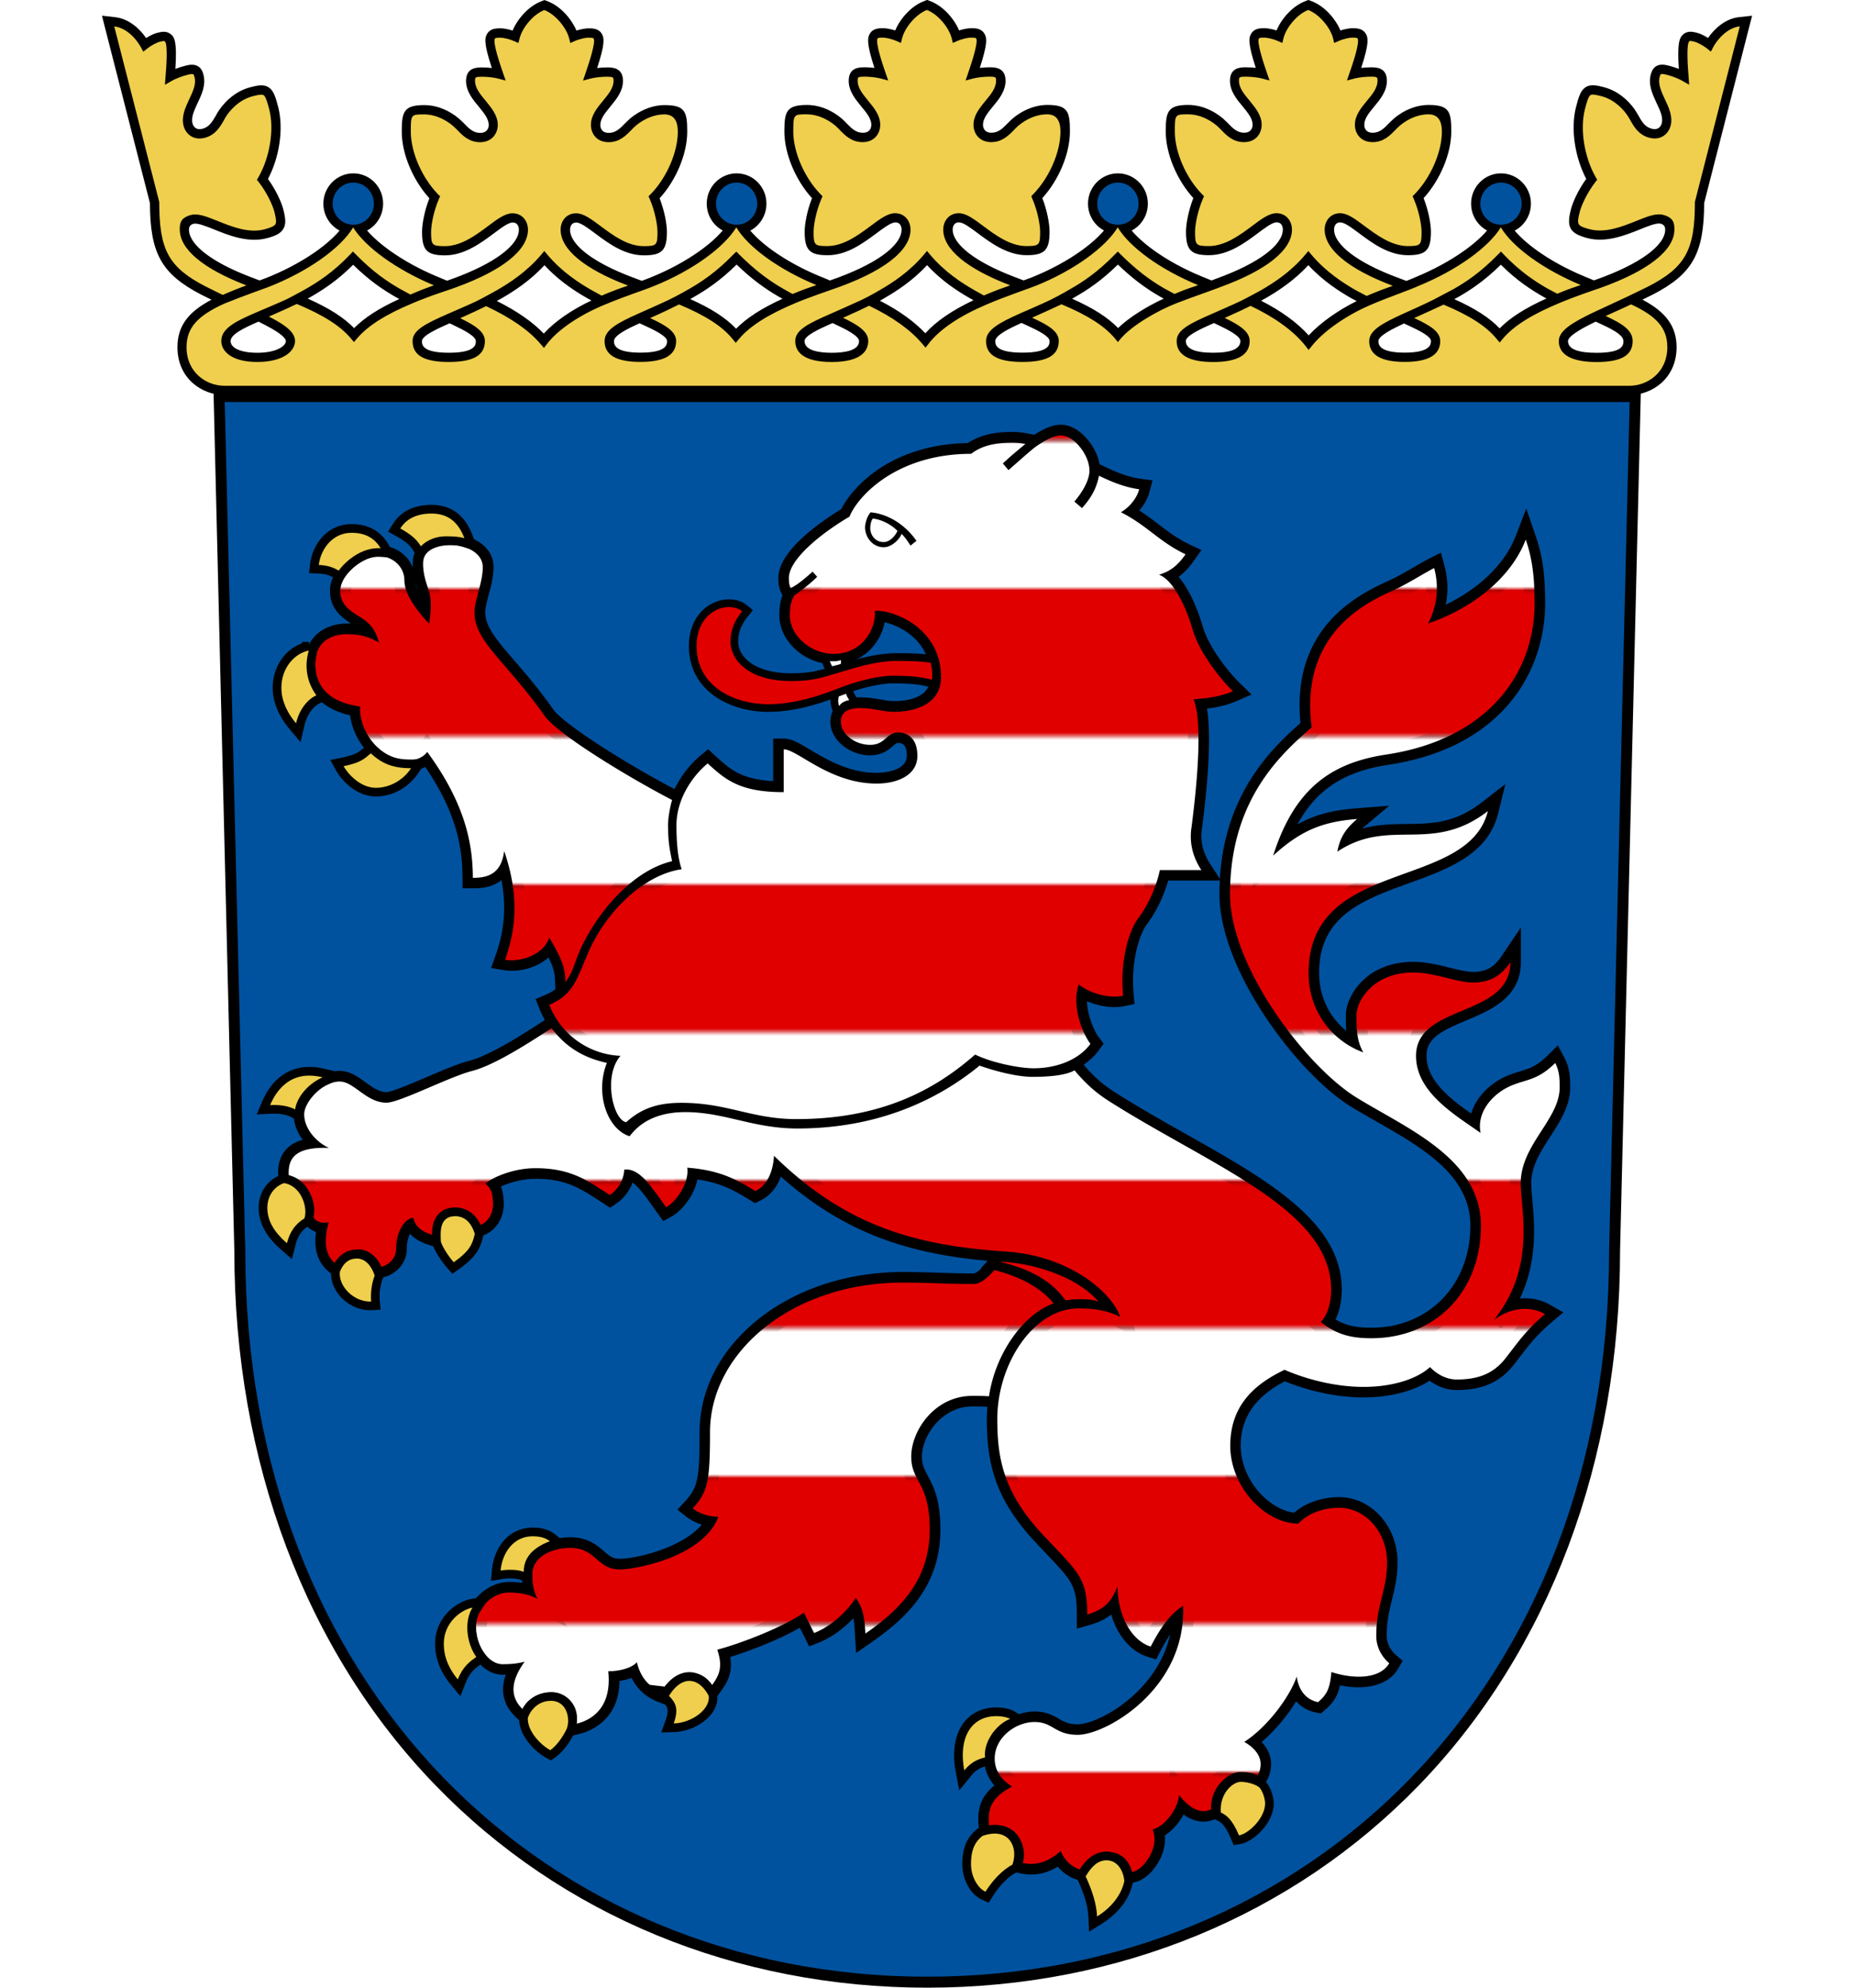 <svg id="Ebene_1" xmlns="http://www.w3.org/2000/svg" viewBox="0 0 560 600"><defs><pattern id="a" x="0" y="0" width="360" height="76.78" patternTransform="matrix(1.16 0 0 -1.16 1625.99 -17061.21)" patternUnits="userSpaceOnUse"><path class="cls-4" d="M0 0h360v76.78H0z"/><path class="cls-6" d="M0 76.78h360V38.39H0v38.39z"/><path class="cls-1" d="M0 38.39h360V0H0v38.39z"/></pattern><style>.cls-1{fill:#fff}.cls-2{fill:url(#a)}.cls-3{fill:#00529f}.cls-4{fill:none}.cls-5{fill:#efcf4d}.cls-6{fill:#e10000}</style></defs><g id="hessen"><g id="e"><path class="cls-5" d="m517.46 14.28-.7 1.3-1.13-.91c-1.41-1.1-3.06-1.89-3.74-2.06-1.15-.3-1.5-.28-1.63-.17-1.01.87-.42 8.32-.22 10.77l.17 2.37-2.03-1.17c-1.22-.72-3.26-1.45-4.59-1.8-1.45-.41-1.83-.27-1.94-.21-.05.03-.19.2-.37.9-.52 2.07.5 4.28 1.58 6.63 1.22 2.57 2.46 5.21 1.76 8-.63 2.41-2.89 4.58-6.48 3.64-3.22-.86-4.65-3.38-5.79-5.43l-.33-.57c-1.35-2.34-4.27-5.44-8.14-6.49-1.44-.38-2.89-.72-3.45-.4-.66.37-1.2 2.3-1.73 4.39-1.52 6-.15 14.39 3.29 20.43l.44.76-.53.67c-2.66 3.42-4.29 7.25-4.73 9.01-1.01 3.89-.78 4.24 2.94 5.24 4.78 1.28 10-.83 14.14-2.49 3.34-1.35 5.96-2.39 8.08-1.84 3.16.84 3.42 2.44 3.42 4.45 0 6.27-7.99 12.5-22.48 17.65-.37.16-6.34 2.05-12.21 4.5-8.1 3.36-13.83 6.85-17.14 10.8l-.94 1.14-.96-1.14c-3.1-3.77-8.07-6.99-15.99-10.3-2.19 1.03-4.67 2.16-8.87 4.05 4.93 2.28 7.86 4.14 7.86 6.95 0 4.19-3.62 6.29-10.74 6.29s-10.71-2.1-10.71-6.29c0-3.28 4.13-5.42 9.97-8.11 0 0 7.16-3.2 9.39-4.35 2.22-1.15 6.22-3.28 6.22-3.28 3.58-2.07 7.99-4.92 13.32-10.38l.9-.92.86.93c5.01 5.24 9.54 8.17 13.36 10.36l2.79 1.46c3.07-1.3 5.34-2.05 7.09-2.63-11.17-4.63-20.55-11.38-24.15-17.4-3.74 6.08-13.35 12.94-24.66 17.59-2.86 1.34-9.67 3.62-14.97 5.94-7.09 3.06-13.93 7.84-17.45 12.26l-.98 1.21-.95-1.23c-3.55-4.48-9.15-8.54-16.57-12.08-1.96.96-4.05 1.98-7.82 3.65 4.65 2.24 7.54 4.17 7.54 6.96 0 4.21-3.72 6.34-11.02 6.34s-11.04-2.13-11.04-6.34c0-3.37 4.1-5.32 10.8-8.25 0 0 6.32-2.76 8.54-3.82 2.22-1.08 6.25-3.31 6.25-3.31 3.57-2.07 8.85-5.42 13.26-10.66l.93-1.12.94 1.12c4.41 5.24 9.72 8.6 13.29 10.66l3.39 1.78c3.45-1.49 5.95-2.36 7.89-3.06-13.3-5.01-20.58-10.99-20.58-16.97 0-2.46 1.6-4.94 4.69-4.94 2.19 0 4.46 1.7 7.36 3.86 3.64 2.7 8.14 6.06 13.07 6.06 3.88 0 4.15-.3 4.15-4.31 0-1.8-.63-5.94-2.36-9.95l-.35-.79.6-.6c4.85-4.96 8.25-12.72 8.25-18.9q0-5.22-4.05-5.22c-3.98 0-7.58 2.24-9.46 4.17l-.47.45c-1.59 1.67-3.62 3.77-6.94 3.77-3.69 0-5.36-2.7-5.36-5.21 0-2.86 1.86-5.12 3.66-7.29 1.64-1.96 3.17-3.86 3.17-5.98 0-1.1 0-1.28-2.06-1.28-1.41 0-3.55.2-4.91.56l-2.26.6.77-2.24c.81-2.3 3.23-9.36 2.43-10.47-.07-.12-.42-.24-1.59-.24-.7 0-2.5.31-4.12 1.03l-1.35.58-.34-1.43c-.76-3.03-3.98-7.16-7.5-8.52-3.52 1.36-6.71 5.49-7.46 8.52l-.35 1.43-1.34-.58c-1.64-.72-3.43-1.03-4.13-1.03-1.16 0-1.52.13-1.59.24-.78 1.13 1.63 8.18 2.42 10.47l.78 2.24-2.24-.6c-1.4-.37-3.52-.56-4.92-.56-2.08 0-2.08.17-2.08 1.28 0 2.12 1.56 4.01 3.21 5.98 1.79 2.19 3.64 4.43 3.64 7.29 0 2.51-1.67 5.21-5.35 5.21-3.34 0-5.35-2.09-6.95-3.77l-.45-.45c-1.86-1.93-5.48-4.17-9.46-4.17s-4.02 0-4.02 5.22c0 6.18 3.37 13.95 8.23 18.9l.59.6-.35.79c-1.72 4.01-2.36 8.15-2.36 9.95 0 4.01.27 4.31 4.16 4.31 4.94 0 9.44-3.36 13.06-6.06 2.89-2.17 5.17-3.86 7.36-3.86 3.09 0 4.69 2.48 4.69 4.94 0 6.16-7.7 12.31-21.72 17.39-2.38.95-8.25 2.94-13.09 4.81-5.84 2.27-13.5 6.74-16.83 10.63l-.94 1.12-.91-1.12c-3.19-3.76-8.15-6.95-16.12-10.28-2.2 1.05-4.62 2.13-8.88 4.05 5.06 2.31 8.06 4.17 8.06 7.03 0 4.31-3.48 6.32-10.97 6.32s-11-2.01-11-6.32c0-3.43 4.21-5.58 10.16-8.27 0 0 6.8-2.92 9.41-4.2 2.62-1.28 6.01-3.28 6.01-3.28 3.62-2.07 8-4.92 13.35-10.38l.87-.88.87.88c4.56 4.52 8.57 7.63 13.37 10.38l2.89 1.55c3.1-1.34 5.37-2.05 7.14-2.66-11.24-4.6-20.67-11.39-24.29-17.44-3.77 6.13-13.3 12.99-24.52 17.54-1.14.52-9.27 3.23-15.12 5.75-8.11 3.45-14.09 7.44-17.47 11.8l-.94 1.22-.98-1.16c-3.57-4.24-9-8.1-16.08-11.5-1.92.95-4.1 1.99-7.86 3.65 4.69 2.24 7.61 4.21 7.61 7s-1.91 6.34-11.03 6.34-11.02-3.46-11.02-6.34c0-3.37 4.09-5.32 10.77-8.25 0 0 6.08-2.67 8.93-3.99 2.85-1.33 5.89-3.15 5.89-3.15 3.58-2.07 8.85-5.42 13.26-10.66l.95-1.12.93 1.12c4.42 5.24 9.68 8.6 13.28 10.66l2.96 1.65c3.46-1.49 6.06-2.39 7.96-3.06-13.07-4.99-20.23-10.89-20.23-16.83 0-2.46 1.63-4.94 4.72-4.94 2.19 0 4.46 1.7 7.36 3.86 3.62 2.7 8.11 6.06 13.04 6.06 3.88 0 4.15-.3 4.15-4.31 0-1.8-.62-5.94-2.35-9.95l-.33-.79.58-.6c4.86-4.96 8.24-12.72 8.24-18.9q0-5.22-4.02-5.22c-3.99 0-7.61 2.24-9.49 4.17l-.44.45c-1.62 1.67-3.63 3.77-6.98 3.77-3.66 0-5.34-2.7-5.34-5.21 0-2.86 1.86-5.12 3.65-7.29 1.64-1.96 3.17-3.86 3.17-5.98 0-1.1 0-1.28-2.06-1.28-1.38 0-3.51.2-4.89.56l-2.26.6.77-2.24c.78-2.3 3.2-9.36 2.42-10.47-.07-.12-.41-.24-1.58-.24-.72 0-2.49.31-4.14 1.03l-1.31.58-.36-1.43c-.76-3.03-3.96-7.16-7.48-8.52-3.51 1.36-6.73 5.49-7.49 8.52l-.36 1.43-1.33-.58c-1.63-.72-3.43-1.03-4.14-1.03-1.16 0-1.51.13-1.57.24-.79 1.13 1.62 8.18 2.42 10.47l.78 2.24-2.27-.6c-1.37-.37-3.51-.56-4.89-.56-2.07 0-2.07.17-2.07 1.28 0 2.12 1.55 4.01 3.16 5.98 1.81 2.19 3.66 4.43 3.66 7.29 0 2.51-1.66 5.21-5.34 5.21-3.36 0-5.35-2.09-6.99-3.77l-.42-.45c-1.89-1.93-5.51-4.17-9.46-4.17s-4.05 0-4.05 5.22c0 6.18 3.39 13.95 8.23 18.9l.6.6-.34.79c-1.72 4.01-2.36 8.15-2.36 9.95 0 4.01.28 4.31 4.15 4.31 4.94 0 9.42-3.36 13.06-6.06 2.89-2.17 5.2-3.86 7.38-3.86 3.07 0 4.69 2.48 4.69 4.94 0 6.49-8.51 12.94-23.95 18.17 0 0-6.92 2.37-10.86 4.03-7.89 3.3-13.71 6.85-17.02 10.85l-.96 1.15-.94-1.15c-3.12-3.85-8.15-7.09-16.19-10.46-2.09 1.05-4.32 2.15-8.73 4.12 4.93 2.28 7.85 4.15 7.85 6.93 0 4.24-3.55 6.3-10.81 6.3s-10.8-2.06-10.8-6.3c0-3.42 4.14-5.55 9.97-8.17 0 0 6.67-2.94 9.6-4.34 2.92-1.42 6.01-3.23 6.01-3.23 3.59-2.07 8-4.92 13.32-10.38l.9-.88.86.88c4.57 4.52 8.57 7.63 13.35 10.38l2.76 1.55c3.08-1.3 5.42-2.08 7.22-2.7-11.23-4.62-20.61-11.38-24.2-17.42-3.8 6.18-13.37 13.04-24.63 17.61-3.67 1.52-7.68 2.66-15.19 5.75-7.54 3.13-13.97 7.44-17.36 11.82l-.92 1.21-1-1.15c-3.46-4.12-9.04-7.98-16.47-11.46-1.93.94-4.08 1.95-7.82 3.64 4.57 2.21 7.45 4.13 7.45 6.89 0 4.31-3.48 6.32-10.93 6.32s-10.92-2.01-10.92-6.32c0-3.3 4.02-5.28 10.67-8.2 0 0 6.64-2.86 8.52-3.77 1.89-.91 6.39-3.43 6.39-3.43 3.58-2.07 8.85-5.42 13.28-10.66l.93-1.12.94 1.12c4.41 5.24 9.67 8.6 13.28 10.66l3.1 1.7c3.45-1.5 6.05-2.37 7.99-3.03-13.18-4.99-20.38-10.93-20.38-16.89 0-2.46 1.62-4.94 4.71-4.94 2.16 0 4.46 1.7 7.36 3.86 3.62 2.7 8.09 6.06 13.03 6.06 3.92 0 4.16-.3 4.16-4.31 0-1.8-.63-5.94-2.35-9.95l-.36-.79.62-.6c4.86-4.96 8.23-12.72 8.23-18.9q0-5.22-4.05-5.22c-3.96 0-7.58 2.24-9.45 4.17l-.45.45c-1.62 1.67-3.62 3.77-6.95 3.77-3.69 0-5.35-2.7-5.35-5.21 0-2.86 1.86-5.12 3.65-7.29 1.62-1.96 3.19-3.86 3.19-5.98 0-1.1 0-1.28-2.07-1.28-1.38 0-3.52.2-4.91.56l-2.24.6.76-2.24c.79-2.3 3.2-9.36 2.43-10.47-.07-.12-.41-.24-1.58-.24-.72 0-2.51.31-4.15 1.03l-1.3.58-.36-1.43c-.77-3.03-3.98-7.16-7.49-8.52-3.51 1.36-6.71 5.49-7.46 8.52l-.37 1.43-1.33-.58c-1.63-.72-3.42-1.03-4.12-1.03-1.19 0-1.53.13-1.63.24-.77 1.13 1.66 8.18 2.46 10.47l.77 2.24-2.24-.6c-1.4-.37-3.53-.56-4.92-.56-2.08 0-2.08.17-2.08 1.28 0 2.12 1.55 4.01 3.2 5.98 1.78 2.19 3.66 4.43 3.66 7.29 0 2.51-1.7 5.21-5.37 5.21-3.34 0-5.34-2.09-6.94-3.77l-.47-.45c-1.89-1.93-5.49-4.17-9.46-4.17s-4.03 0-4.03 5.22c0 6.18 3.39 13.95 8.23 18.9l.62.6-.36.79c-1.72 4.01-2.36 8.15-2.36 9.95 0 4.01.28 4.31 4.16 4.31 4.93 0 9.43-3.36 13.04-6.06 2.89-2.17 5.19-3.86 7.37-3.86 3.07 0 4.69 2.48 4.69 4.94 0 6.16-7.66 12.29-21.69 17.39-2.37.93-4.89 1.53-11.23 4.01l-2.02.85c-8.1 3.38-13.4 6.74-16.68 10.58l-.94 1.1-.95-1.12c-3.21-3.8-8.27-7.01-16.32-10.38-2.01.95-4.31 2.02-8.42 3.81 5.03 2.57 7.89 4.74 7.89 7.38 0 3.05-3.57 6.32-11.4 6.32s-10.87-3.27-10.87-6.32c0-3.8 4.24-5.92 10.73-8.71 0 0 7.39-3.12 8.97-3.88 1.59-.77 5.88-3.15 5.88-3.15 3.79-2.19 8.31-5.1 13.31-10.36l.87-.93.91.92c5.34 5.46 9.73 8.31 13.32 10.38l3.12 1.7c3.1-1.33 5.3-2.16 7.1-2.79-11.18-4.65-20.64-11.45-24.39-17.47-3.77 6.32-13.89 13.46-25.81 18.07-.59.23-7.64 2.71-13.09 4.93-8.22 3.71-11.42 7.39-11.42 13.17 0 7.56 5.91 11.63 11.45 11.63h424.36c5.56 0 11.46-4.07 11.46-11.63 0-5.66-3.07-9.32-10.94-12.94-1.93.93-4.22 1.93-7.68 3.51 4.99 2.29 8.15 4.29 8.15 7.57 0 4.31-3.46 6.32-10.89 6.32s-11.42-2.14-11.42-6.32c0-3.07 3.87-5.51 10.57-8.7 0 0 7.87-3.65 9.73-4.52 1.87-.88 6.8-3.3 6.8-3.3 11.13-5.75 14.01-10.97 14.01-25.34v-.16S524.7 11.03 525.5 7.96c-3.84.43-6.81 4.01-8.06 6.32M54.29 69.34c0-2.01.26-3.62 3.41-4.45 2.12-.56 4.75.49 8.1 1.84 4.15 1.67 9.34 3.77 14.13 2.49 1.96-.52 2.93-.99 3.26-1.55.33-.53.22-1.62-.3-3.7-.44-1.74-2.08-5.59-4.74-9.01l-.55-.67.44-.76c3.48-6.03 4.82-14.43 3.31-20.43-.55-2.08-1.09-4.01-1.76-4.39-.55-.34-2.01.01-3.46.4-3.84 1.03-6.77 4.14-8.13 6.49l-.3.57c-1.16 2.02-2.58 4.56-5.8 5.42-3.56.94-5.85-1.23-6.46-3.64-.71-2.79.53-5.43 1.72-8 1.12-2.35 2.14-4.56 1.6-6.63-.19-.71-.33-.87-.38-.9-.08-.06-.47-.2-1.95.21-1.34.35-3.32 1.07-4.59 1.8l-2.02 1.17.17-2.37c.22-2.45.81-9.89-.22-10.77-.1-.09-.48-.12-1.6.17-.67.16-2.34.95-3.73 2.06l-1.16.91-.7-1.3c-1.23-2.31-4.22-5.88-8.07-6.32.78 3.07 13.59 52.98 13.59 52.98v.16c0 14.37 2.86 19.59 13.97 25.34l5.2 2.57c3.12-1.36 5.38-2.23 7.16-2.89-13.01-4.98-20.12-10.88-20.12-16.8"/><path d="M492.15 119.25H67.84c-6.9 0-14.24-5.05-14.24-14.42 0-6.23 3.02-10.53 10.27-14.36l-3.05-1.51c-12.01-6.22-15.5-12.43-15.53-27.66-1.13-4.39-12.76-49.72-13.5-52.65l-.99-3.92 4.02.46c4.06.47 7.35 3.42 9.31 6.29 1.29-.81 2.57-1.38 3.38-1.57 1.09-.28 2.79-.72 4.11.45.85.72 1.96 1.65 1.35 10.45.98-.38 1.96-.7 2.75-.9 1.37-.38 2.82-.63 4.01.05 1.21.66 1.56 1.97 1.73 2.63.8 3.09-.57 5.98-1.78 8.53-1.09 2.35-1.99 4.32-1.54 6.11.16.64.56 1.2 1.06 1.49.52.3 1.19.35 1.99.14 1.91-.51 2.84-1.93 4.05-4.03l.3-.57c1.76-3.03 5.23-6.62 9.87-7.87 2.38-.63 4.16-1 5.65-.08 1.53.89 2.16 2.88 2.99 6.06 1.64 6.5.38 15.05-3.11 21.65 2.44 3.37 4.1 7.07 4.65 9.24.67 2.67.86 4.39-.02 5.84-.85 1.45-2.58 2.17-4.92 2.79-5.69 1.52-11.58-.86-15.89-2.6-2.51-1.01-5.1-2.06-6.35-1.73q-1.33.35-1.33 1.76c0 4.5 6.85 9.8 18.33 14.19l2.98 1.14c.13-.05.26-.09.38-.14.59-.21.98-.35 1.11-.4 11.17-4.31 20.98-11.1 24.43-16.9l2.34-3.93 2.42 3.89c3.46 5.55 12.53 11.98 23.1 16.37l2.87 1.19c.65-.22 1.22-.42 1.77-.63 12.5-4.55 19.92-10.07 19.92-14.79 0-.36-.09-2.15-1.89-2.15-1.3 0-3.53 1.68-5.69 3.3-3.76 2.8-8.87 6.62-14.72 6.62-5.46 0-6.95-1.53-6.95-7.1 0-2.24.69-6.26 2.21-10.13-5.03-5.55-8.34-13.49-8.34-20.12 0-5.93.56-8.01 6.82-8.01 4.82 0 9.08 2.59 11.46 5.01l.42.41c1.75 1.83 3 2.97 4.99 2.97 2.39 0 2.58-1.85 2.58-2.42 0-1.8-1.41-3.54-2.91-5.38l-.12-.15c-1.69-2.01-3.82-4.55-3.82-7.74 0-4.07 3.29-4.07 4.87-4.07.83 0 1.87.06 2.92.17-2.55-7.72-2.15-9.26-1.3-10.51l.13-.18c.95-1.19 2.4-1.29 3.8-1.29.85 0 2.23.23 3.65.68 1.42-3.43 4.7-7.3 8.62-8.82l1.01-.39 1.01.39c3.91 1.52 7.19 5.38 8.63 8.82 1.42-.44 2.8-.67 3.66-.67 1.1 0 2.94 0 3.91 1.5.95 1.43.98 3.44-1.31 10.48 1.08-.12 2.14-.18 2.94-.18 1.58 0 4.86 0 4.86 4.07 0 3.1-2.01 5.55-3.79 7.71-1.59 1.93-3.05 3.7-3.05 5.56 0 .73.25 2.42 2.56 2.42 1.98 0 3.23-1.14 4.91-2.88l.52-.52c2.21-2.28 6.56-4.99 11.42-4.99 6.27 0 6.84 2.08 6.84 8.01 0 6.66-3.32 14.62-8.34 20.12 1.51 3.89 2.2 7.88 2.2 10.13 0 5.58-1.49 7.1-6.95 7.1-5.84 0-10.72-3.64-14.64-6.56-2.24-1.68-4.49-3.35-5.75-3.35-1.83 0-1.92 1.79-1.92 2.15 0 4.54 6.94 9.88 18.58 14.28l3.1 1.17c1.03-.38 1.99-.74 2.9-1.12 10.68-4.33 19.83-10.8 23.33-16.5l2.41-3.93 2.36 3.96c3.29 5.52 12.26 11.9 22.87 16.26l2.97 1.22c13.55-4.66 21.62-10.39 21.62-15.38 0-.36-.09-2.15-1.89-2.15-1.31 0-3.65 1.75-5.71 3.3l-.14.1c-3.91 2.9-8.79 6.51-14.59 6.51-5.45 0-6.94-1.53-6.94-7.1 0-2.24.69-6.25 2.21-10.12-5.03-5.54-8.34-13.49-8.34-20.13 0-5.93.56-8.01 6.84-8.01 4.82 0 9.08 2.59 11.45 5.01l.51.54c1.73 1.77 2.92 2.84 4.91 2.84 2.3 0 2.55-1.69 2.55-2.42 0-1.87-1.47-3.64-3.02-5.51-1.79-2.17-3.81-4.63-3.81-7.76 0-4.07 3.28-4.07 4.86-4.07.83 0 1.87.06 2.91.17-2.45-7.47-2.11-9.22-1.31-10.42.95-1.55 2.87-1.55 3.93-1.55.86 0 2.25.23 3.66.67 1.43-3.43 4.71-7.3 8.64-8.82l1.01-.39 1.01.39c3.92 1.52 7.19 5.38 8.63 8.82 1.46-.46 2.82-.67 3.65-.67 1.11 0 2.94 0 3.91 1.5.97 1.44.99 3.38-1.3 10.48 1.08-.12 2.13-.18 2.93-.18 1.57 0 4.85 0 4.85 4.07 0 3.18-2.12 5.72-3.82 7.76-1.54 1.87-3 3.65-3 5.5 0 .57.18 2.42 2.55 2.42 2.01 0 3.27-1.15 4.96-2.9l.46-.47c2.24-2.31 6.6-5.02 11.48-5.02 6.25 0 6.81 2.08 6.81 8.01 0 6.65-3.32 14.61-8.34 20.12 1.5 3.81 2.19 7.86 2.19 10.13 0 5.58-1.49 7.1-6.94 7.1-5.85 0-10.97-3.82-14.7-6.6-2.29-1.71-4.43-3.31-5.7-3.31-1.84 0-1.93 1.79-1.93 2.15 0 4.5 6.89 9.82 18.43 14.23l2.99 1.14c1.27-.46 2.52-.91 2.8-1.04l.11-.05c10.6-4.31 19.71-10.75 23.19-16.42l2.41-3.92 2.36 3.95c3.32 5.54 12.32 11.94 22.95 16.29l2.95 1.21c.63-.23 1.17-.43 1.58-.6 12.53-4.54 19.96-10.06 19.96-14.8 0-.36-.09-2.15-1.89-2.15-1.29 0-3.52 1.68-5.68 3.3-3.75 2.8-8.87 6.62-14.73 6.62-5.46 0-6.95-1.53-6.95-7.1 0-2.24.7-6.26 2.21-10.14-5.01-5.5-8.33-13.45-8.33-20.11 0-5.93.56-8.01 6.81-8.01 4.89 0 9.24 2.71 11.47 5.03l.42.41c1.73 1.8 2.98 2.95 4.98 2.95 2.37 0 2.56-1.85 2.56-2.42 0-1.85-1.45-3.62-2.98-5.49-1.81-2.16-3.86-4.6-3.86-7.77 0-4.07 3.29-4.07 4.87-4.07.83 0 1.88.06 2.92.17-2.48-7.64-2.12-9.24-1.29-10.47.98-1.5 2.81-1.5 3.92-1.5.85 0 2.23.23 3.65.68 1.44-3.45 4.71-7.31 8.62-8.82l1.01-.39 1.01.39c3.93 1.52 7.21 5.38 8.65 8.82 1.4-.44 2.78-.67 3.64-.67 1.1 0 2.92 0 3.9 1.47.85 1.22 1.25 2.91-1.27 10.51 1.06-.12 2.11-.18 2.92-.18 1.57 0 4.85 0 4.85 4.07 0 3.18-2.12 5.72-3.82 7.76-1.55 1.87-3.01 3.64-3.01 5.5 0 .73.25 2.42 2.57 2.42 2.01 0 3.3-1.2 4.92-2.9l.54-.53c2.31-2.37 6.57-4.96 11.41-4.96 6.28 0 6.84 2.08 6.84 8.01 0 6.63-3.33 14.59-8.36 20.12 1.51 3.86 2.21 7.88 2.21 10.13 0 5.58-1.49 7.1-6.94 7.1-5.82 0-10.72-3.63-14.66-6.55-2.35-1.76-4.5-3.36-5.77-3.36-1.8 0-1.89 1.79-1.89 2.15 0 4.57 7.02 9.93 18.77 14.36l3.08 1.16c1.1-.43 2.05-.81 2.71-1.12l.12-.05c10.74-4.41 19.9-10.88 23.34-16.47l2.41-3.92 2.36 3.95c3.27 5.49 12.23 11.87 22.82 16.25l2.86 1.19c.42-.14.71-.24.83-.28 13.01-4.63 20.72-10.24 20.72-15.06q0-1.4-1.34-1.76c-1.25-.33-3.71.67-6.32 1.73-4.34 1.74-10.24 4.12-15.9 2.6-5.26-1.41-6.32-3.27-4.92-8.64.54-2.17 2.21-5.88 4.63-9.22-3.49-6.65-4.73-15.2-3.1-21.63.82-3.21 1.44-5.22 3.07-6.14 1.45-.85 3.29-.46 5.53.13 4.67 1.26 8.14 4.85 9.84 7.79l.33.58c1.2 2.16 2.13 3.6 4.09 4.12.8.21 1.47.16 1.99-.14.5-.29.89-.85 1.07-1.51.46-1.81-.53-3.89-1.58-6.1-1.26-2.73-2.53-5.49-1.77-8.51.23-.87.57-1.81 1.4-2.44l.43-.27c.99-.49 2.13-.49 3.94.02.76.2 1.75.52 2.73.9-.48-7.46.06-9.36 1.37-10.48 1.39-1.14 3.05-.7 4.16-.41.85.2 2.11.8 3.3 1.55 1.97-2.87 5.26-5.82 9.28-6.27l4.02-.45-1.01 3.92c-.75 2.92-12.35 48.25-13.47 52.63-.03 15.22-3.53 21.43-15.52 27.63-.03.01-1.49.73-3.13 1.53 7.21 3.79 10.32 8.18 10.32 14.37 0 9.36-7.34 14.42-14.25 14.42zM83.49 88.7c-.53.22-1.06.43-1.59.63-.12.05-.56.21-1.23.45-2.26.82-7.57 2.73-11.81 4.46-8.08 3.65-9.68 6.65-9.68 10.59 0 6.48 5.18 8.83 8.66 8.83h424.31c4.31 0 8.67-3.03 8.67-8.83 0-3.59-1.4-6.52-8.15-9.85-.43.2-.89.41-1.38.63 2.69 1.8 4.64 4.07 4.64 7.36 0 6.05-4.6 9.12-13.68 9.12-12.36 0-14.21-5.71-14.21-9.12 0-5.02 5.51-8.05 12.16-11.21.02 0 4.63-2.15 7.63-3.54-1.17.46-2.38.92-3.64 1.37-.2.07-.55.19-1.02.35-1.96.66-6.54 2.21-11.04 4.09-7.94 3.29-13.19 6.56-16.07 10.01l-3.06 3.7-3.12-3.68c-2.68-3.25-7.07-6.13-13.8-9.05-.8.37-1.66.77-2.61 1.2 2.56 1.71 4.33 3.78 4.33 6.74 0 3.39-1.76 9.08-13.53 9.08s-13.5-5.69-13.5-9.08c0-5.3 5.9-8.02 11.6-10.65.1-.05 7.15-3.19 9.28-4.29.1-.05.21-.11.32-.17-.72.32-1.45.63-2.19.94-1.44.67-3.66 1.51-6.23 2.47-2.81 1.06-6 2.26-8.74 3.47-6.74 2.91-13.17 7.4-16.39 11.45l-3.21 3.97-3.11-4.02c-3.06-3.86-7.89-7.46-14.36-10.68-.52.25-1.07.52-1.67.8 2.43 1.7 4.17 3.8 4.17 6.71 0 3.41-1.79 9.13-13.81 9.13s-13.83-5.72-13.83-9.13c0-5.35 5.78-7.88 12.47-10.81.07-.03 6.31-2.75 8.45-3.78 2.12-1.03 6.07-3.22 6.11-3.24 3.37-1.95 8.38-5.15 12.48-10.02l3.05-3.66 3.09 3.66c4.1 4.88 9.13 8.07 12.55 10.04l2.13 1.11c.09-.04.18-.08.27-.11-10.42-4.95-15.87-10.71-15.87-16.83 0-3.75 2.62-7.73 7.48-7.73 3.12 0 5.86 2.05 9.03 4.42 3.34 2.48 7.42 5.5 11.4 5.5.56 0 1 0 1.33-.03.03-.53.03-1.21.03-1.5 0-1.51-.58-5.25-2.13-8.85l-1.11-2.52 1.96-1.96c4.3-4.4 7.43-11.53 7.43-16.93 0-.88 0-1.78-.03-2.42h-1.23c-2.91 0-5.85 1.67-7.47 3.33l-.52.5c-1.57 1.66-4.33 4.56-8.89 4.56-5.35 0-8.15-4.02-8.15-8s2.39-6.76 4.3-9.07c.72-.86 1.49-1.78 1.99-2.64-1.02.07-2.16.22-2.91.42l-7.3 1.96 2.46-7.19c1.12-3.16 1.76-5.35 2.1-6.78-.49.12-1.05.3-1.6.55l-4.44 1.91-1.1-4.67c-.48-1.91-2.55-4.7-4.78-6.06-2.22 1.35-4.27 4.15-4.76 6.09l-1.13 4.64-4.38-1.9c-.55-.24-1.13-.42-1.63-.55.32 1.32.92 3.43 2.08 6.77l2.51 7.22-7.33-1.97c-.77-.21-1.91-.35-2.93-.42.51.85 1.28 1.77 2 2.62 1.94 2.36 4.29 5.24 4.29 9.08s-2.8 8-8.14 8c-4.53 0-7.2-2.78-8.97-4.63l-.41-.41c-1.63-1.69-4.55-3.36-7.49-3.36h-1.2c-.03.64-.03 1.54-.03 2.42 0 5.43 3.13 12.56 7.43 16.95l1.92 1.95-1.11 2.52c-1.54 3.6-2.12 7.33-2.12 8.83 0 .29 0 .97.03 1.5.33.02.78.03 1.34.03 4.01 0 8.1-3.05 11.38-5.5 3.16-2.37 5.88-4.42 9.03-4.42 4.26 0 7.48 3.32 7.48 7.73 0 7.51-8.15 14.43-23.56 20.02-1.05.42-2.91 1.09-5.05 1.86-2.53.91-5.4 1.94-7.98 2.94-5.36 2.08-12.71 6.33-15.73 9.84l-3.1 3.67-3.03-3.73c-2.74-3.23-7.06-6.03-13.9-8.98-.79.37-1.63.75-2.58 1.18 2.65 1.73 4.49 3.83 4.49 6.84 0 6.05-4.63 9.11-13.77 9.11s-13.79-3.07-13.79-9.11c0-5.48 6-8.19 11.8-10.81.11-.05 6.81-2.93 9.32-4.16.29-.14.59-.29.89-.45-.94.42-1.9.83-2.86 1.23-.5.22-1.49.58-3.41 1.27-3.16 1.14-7.93 2.86-11.71 4.48-7.7 3.28-13.36 7.06-16.37 10.95l-3.05 3.96-3.21-3.82c-3.09-3.67-7.77-7.09-13.94-10.18-.54.26-1.09.52-1.67.8 2.45 1.71 4.21 3.81 4.21 6.75 0 3.41-1.8 9.13-13.82 9.13s-13.81-6.38-13.81-9.13c0-5.35 5.76-7.88 12.43-10.81.06-.03 6.09-2.68 8.88-3.97 2.67-1.24 5.6-2.99 5.63-3.01 1.44-.83 3.16-1.88 4.97-3.17-4.24 2.94-10.04 5.68-17.3 8.14-.06.02-6.86 2.36-10.67 3.96-7.85 3.29-13.07 6.57-15.95 10.06l-3.14 3.74-3.08-3.76c-2.67-3.3-7-6.15-13.94-9.16-.78.39-1.6.79-2.54 1.23 2.57 1.71 4.35 3.78 4.35 6.74 0 4.15-2.36 9.09-13.6 9.09s-13.59-4.94-13.59-9.09c0-5.49 6.17-8.27 11.62-10.72.09-.04 6.69-2.95 9.55-4.31.01 0 .02-.01.04-.02-.73.32-1.47.63-2.22.94-1.58.66-3.22 1.24-5.13 1.92-2.56.92-5.75 2.05-10.05 3.83-7.14 2.96-13.2 7.05-16.21 10.95l-2.98 3.93-3.25-3.75c-3.03-3.6-7.85-7.01-14.36-10.2-.54.26-1.1.52-1.68.8 2.39 1.69 4.1 3.76 4.1 6.64 0 6.05-4.62 9.12-13.72 9.12s-13.71-3.07-13.71-9.12c0-5.34 5.72-7.84 12.34-10.75.08-.04 6.62-2.86 8.43-3.73 1.8-.86 6.2-3.33 6.24-3.35 3.37-1.95 8.37-5.12 12.51-10.03l3.05-3.66 3.09 3.66c4.18 4.97 9.15 8.11 12.53 10.04l1.87 1.02c.09-.04.19-.08.28-.12-10.25-4.92-15.62-10.63-15.62-16.71 0-3.75 2.63-7.73 7.5-7.73 3.12 0 5.86 2.05 9.03 4.42 3.32 2.48 7.38 5.5 11.36 5.5.56 0 1.01 0 1.34-.03.03-.52.03-1.18.03-1.5 0-1.51-.58-5.25-2.12-8.85l-1.14-2.51 2.01-1.97c4.27-4.36 7.4-11.49 7.4-16.91 0-.88 0-1.78-.03-2.42h-1.23c-2.92 0-5.84 1.67-7.45 3.33l-.49.49c-1.76 1.82-4.42 4.58-8.92 4.58-5.34 0-8.14-4.02-8.14-8s2.37-6.74 4.28-9.05c.75-.91 1.5-1.83 2-2.65-1.02.07-2.15.22-2.92.42l-7.26 1.96 2.42-7.19c1.15-3.35 1.76-5.46 2.08-6.79-.5.13-1.07.31-1.61.55l-4.32 1.93-1.17-4.65c-.49-1.94-2.56-4.74-4.78-6.1-2.22 1.35-4.27 4.15-4.76 6.09l-1.2 4.63-4.32-1.9c-.55-.24-1.12-.43-1.62-.56.32 1.33.94 3.44 2.1 6.76l2.47 7.23-7.31-1.97c-.75-.2-1.9-.35-2.93-.41.5.85 1.28 1.77 1.99 2.62l.15.18c1.86 2.28 4.17 5.11 4.17 8.9 0 3.97-2.8 8-8.16 8-4.52 0-7.18-2.78-8.95-4.62l-.41-.4c-1.67-1.7-4.62-3.38-7.52-3.38h-1.21c-.03.64-.03 1.54-.03 2.42 0 5.41 3.13 12.54 7.44 16.95l1.97 1.93-1.18 2.57c-1.53 3.56-2.11 7.29-2.11 8.79 0 .29 0 .97.03 1.5.33.02.78.03 1.34.03 4 0 8.08-3.04 11.36-5.49 3.17-2.38 5.89-4.43 9.05-4.43 4.86 0 7.48 3.98 7.48 7.73 0 7.49-8.14 14.42-23.53 20.01-.91.36-1.86.67-3.06 1.07-1.9.63-4.26 1.41-8.1 2.92l-1.96.82c-7.69 3.21-12.66 6.33-15.64 9.82l-3.06 3.59-3.07-3.6c-2.77-3.28-7.15-6.11-14.14-9.13-.74.35-1.51.7-2.36 1.09 2.6 1.84 4.57 4.08 4.57 7.05 0 4.39-4.44 9.12-14.2 9.12s-13.66-4.71-13.66-9.12c0-5.93 6.31-8.64 12.42-11.27 1.48-.63 4.8-2.03 6.99-2.99zm398.48 8.39c-2.62 1.26-8.36 4.12-8.36 5.88 0 2.35 2.9 3.53 8.63 3.53 8.1 0 8.1-2.39 8.1-3.53 0-1.46-1.83-2.88-6.52-5.03l-1.85-.85zm-403.9 0c-4.65 2.02-8.41 3.87-8.41 5.87 0 2.15 3.17 3.53 8.08 3.53 5.88 0 8.61-2.11 8.61-3.53 0-.61-.83-2.07-6.37-4.9l-1.91-.98zm288.61.42c-3.94 1.73-8.5 3.81-8.5 5.42 0 2.35 2.78 3.55 8.25 3.55s8.23-1.19 8.23-3.55c0-1.57-4.33-3.66-5.97-4.45l-2.02-.97zm-115.2 0c-3.93 1.73-8.47 3.81-8.47 5.43 0 2.93 4.48 3.55 8.23 3.55s8.24-.61 8.24-3.55c0-1.59-4.54-3.77-6.03-4.48l-1.97-.94zm-115.67.08c-3.71 1.63-8.36 3.76-8.36 5.36 0 1.06 0 3.53 8.13 3.53s8.14-2.48 8.14-3.53c0-1.54-4.27-3.6-5.88-4.38l-2.03-.98zm172.72-.11c-3.33 1.51-7.9 3.67-7.9 5.44 0 1.06 0 3.53 8.21 3.53s8.18-2.48 8.18-3.53c0-1.38-3.43-3.13-6.43-4.5l-2.07-.95zm115.55.17c-3.12 1.45-7.73 3.67-7.73 5.3 0 .87 0 3.5 7.92 3.5s7.95-2.63 7.95-3.5c0-1.36-3.33-3.08-6.24-4.42l-1.89-.88zm-230.89-.07c-3.27 1.48-7.73 3.59-7.73 5.36 0 .96 0 3.51 8.01 3.51s8.02-2.55 8.02-3.51c0-1.52-4.52-3.61-6.23-4.4l-2.08-.96zm187.72-6.81c6.12 3.13 10.95 6.64 14.38 10.47 3.44-3.73 8.71-7.49 14.5-10.36l-1.67-.87c-3.56-2.05-8.53-5.19-12.93-9.97-4.4 4.77-9.34 7.91-12.8 9.92-.08.04-.67.37-1.49.82zm-230.85.08c6.07 3.04 10.83 6.34 14.19 9.85 3.3-3.64 8.36-7.15 14.39-9.99l-1.3-.71c-5.28-3.01-9.5-6.27-12.88-9.95-4.43 4.8-9.37 7.93-12.81 9.92-.08.04-.72.4-1.59.88zm115.72-.07c5.75 2.96 10.35 6.25 13.72 9.82 3.28-3.63 8.16-6.97 14.55-9.97l-1.17-.65c-3.46-1.98-8.4-5.1-12.86-9.95-4.41 4.79-9.36 7.93-12.81 9.92-.04.02-.59.35-1.43.83zm-57.29-.5c6.37 2.85 10.77 5.69 13.85 8.95 3.11-3.19 7.72-6.17 14-9.04l-1.01-.57c-4.65-2.68-8.55-5.64-12.84-9.76-5.03 4.96-9.29 7.71-12.82 9.74-.04.02-.48.28-1.17.67zm230.77.02c6.27 2.8 10.62 5.6 13.71 8.83 3.14-3.22 7.72-6.14 14.15-9.03l-.84-.44c-3.76-2.15-8.12-4.95-12.95-9.75-5.03 4.94-9.27 7.68-12.79 9.71-.03.02-.54.29-1.29.69zm-346.31-.17c6.41 2.86 10.86 5.68 14.01 8.92 3.12-3.16 7.54-6.01 13.65-8.79l-1.07-.58c-3.56-2.05-7.8-4.78-12.86-9.76-4.8 4.79-9.15 7.59-12.83 9.71-.06.03-.4.22-.91.5zm230.88.04c6.32 2.81 10.73 5.61 13.89 8.85 3.41-3.31 8.9-6.63 13.79-8.88l-.94-.5c-4.73-2.71-8.64-5.67-12.91-9.78-5.11 5.02-9.35 7.74-12.85 9.74-.04.02-.41.24-.98.57zm-43.78-18.73 3.05 3.66c4.17 4.95 9.14 8.09 12.52 10.03l1.75.97c.1-.04.21-.09.31-.13-10.2-4.92-15.53-10.62-15.53-16.66 0-3.75 2.63-7.73 7.51-7.73 3.12 0 5.86 2.05 9.03 4.42 3.29 2.45 7.37 5.5 11.37 5.5.56 0 1 0 1.33-.03.03-.53.03-1.21.03-1.5 0-1.52-.57-5.27-2.12-8.85l-1.04-2.52 1.84-1.92c4.33-4.43 7.46-11.55 7.46-16.97 0-.88 0-1.78-.03-2.42h-1.2c-2.94 0-5.88 1.67-7.48 3.33l-.45.46c-1.77 1.83-4.45 4.61-8.97 4.61-5.33 0-8.13-4.02-8.13-8s2.38-6.74 4.28-9.06c.72-.87 1.5-1.79 2-2.65-1.01.07-2.14.22-2.91.42l-7.29 1.95 2.5-7.33c1.11-3.27 1.71-5.33 2.03-6.64-.5.13-1.07.31-1.62.55l-4.33 1.92-1.17-4.64c-.48-1.94-2.55-4.74-4.77-6.1-2.23 1.35-4.3 4.15-4.78 6.09l-1.17 4.64-4.34-1.91c-.54-.24-1.11-.42-1.61-.55.31 1.33.92 3.45 2.08 6.76l2.5 7.21-7.35-1.96c-.74-.2-1.88-.35-2.91-.42.49.83 1.24 1.75 1.98 2.65 1.91 2.3 4.3 5.18 4.3 9.06s-2.79 8-8.13 8c-4.48 0-7.14-2.72-8.9-4.52l-.56-.6c-1.57-1.6-4.52-3.28-7.41-3.28h-1.23c-.03.64-.03 1.54-.03 2.42 0 5.41 3.13 12.54 7.44 16.95l1.91 1.91-1.08 2.52c-1.56 3.63-2.14 7.36-2.14 8.86 0 .29 0 .97.03 1.5.33.02.78.03 1.33.03 3.96 0 7.84-2.88 11.27-5.42l.12-.09c3.01-2.26 5.87-4.41 9.04-4.41 4.86 0 7.48 3.98 7.48 7.73s-2.03 7.35-5.97 10.71c1.71-1.41 3.43-3.04 5.03-4.93l3.11-3.64zm227.51 2.27c-1.51 3.39-4.78 6.63-9.72 9.63 5.21-2.83 8.15-5.49 9.72-9.63zm-455.13-.07c1.53 4.12 4.41 6.78 9.51 9.59-4.84-2.99-8.04-6.21-9.51-9.59zM38.87 13.8c3.65 14.25 11.92 46.46 11.92 46.46l.09.34v.51c0 3.83.19 6.92.71 9.49-.05-.42-.08-.85-.08-1.27 0-1.7 0-5.69 5.48-7.15 3.05-.8 6.2.47 9.86 1.94 3.78 1.52 8.47 3.42 12.36 2.38.59-.16 1-.29 1.29-.39-.06-.33-.16-.8-.33-1.48-.37-1.45-1.84-4.9-4.24-7.97l-1.73-2.13 1.42-2.42c3.07-5.34 4.35-13.05 3.02-18.34-.12-.47-.39-1.49-.65-2.27-.32.07-.7.17-1.16.29-2.8.75-5.24 3.15-6.42 5.19l-.35.64c-1.26 2.19-3.16 5.49-7.45 6.64-2.27.6-4.43.35-6.25-.72-1.78-1.04-3.11-2.84-3.64-4.93-.94-3.72.6-7.07 1.84-9.76l.06-.13c.5-1.05 1-2.12 1.28-3.04-.95.32-1.99.74-2.69 1.15l-6.59 3.82.56-7.64c.3-3.32.38-5.6.36-7.08-.44.25-.94.57-1.4.94l-3.79 2.96-2.26-4.22c-.29-.55-.72-1.19-1.24-1.82zm462.2 48.11c.66 0 1.31.08 1.96.25 5.5 1.46 5.5 5.45 5.5 7.15 0 .39-.02.78-.07 1.16.5-2.55.68-5.59.68-9.36v-.51l.09-.34s8.23-32.17 11.88-46.45c-.53.65-.94 1.29-1.21 1.78h.01l-2.28 4.27-3.75-3.01c-.47-.37-.97-.68-1.41-.93-.01 1.37.06 3.56.35 7.07l.56 7.65-6.6-3.81c-.66-.39-1.7-.81-2.66-1.14.27.9.75 1.96 1.25 3.04 1.29 2.71 2.9 6.1 1.94 9.88-.55 2.11-1.88 3.9-3.65 4.94-1.81 1.06-3.97 1.31-6.24.71-4.41-1.18-6.35-4.68-7.52-6.77l-.31-.54c-1.17-2.03-3.62-4.42-6.45-5.18-.47-.12-.83-.21-1.12-.28-.25.77-.51 1.79-.63 2.28-1.33 5.24-.06 12.96 3.01 18.35l1.39 2.38-1.72 2.17c-2.38 3.05-3.85 6.5-4.21 7.96-.16.63-.28 1.13-.35 1.49.47.15 1.06.31 1.31.38 3.87 1.03 8.57-.85 12.35-2.37 2.89-1.17 5.45-2.2 7.89-2.2zM178.44 14.18zm87.6-.02zm-218.65-.33zm220.39-1.5zm24.48-.02z"/><g><path class="cls-3" d="M453.37 55.12c-3.44 0-6.24 2.86-6.24 6.36s2.8 6.36 6.24 6.36 6.25-2.85 6.25-6.36-2.81-6.36-6.25-6.36zm-115.71 0c-3.44 0-6.24 2.86-6.24 6.36s2.8 6.36 6.24 6.36 6.25-2.85 6.25-6.36-2.81-6.36-6.25-6.36zm-115.16 0c-3.45 0-6.24 2.86-6.24 6.36s2.79 6.36 6.24 6.36 6.21-2.85 6.21-6.36-2.79-6.36-6.21-6.36zm-115.78 0c-3.43 0-6.25 2.86-6.25 6.36s2.83 6.36 6.25 6.36 6.21-2.85 6.21-6.36-2.77-6.36-6.21-6.36z"/><path d="M453.37 70.63c-4.98 0-9.03-4.1-9.03-9.15s4.05-9.15 9.03-9.15 9.05 4.1 9.05 9.15-4.06 9.15-9.05 9.15zm0-12.72c-1.9 0-3.45 1.6-3.45 3.57s1.55 3.57 3.45 3.57 3.46-1.6 3.46-3.57-1.55-3.57-3.46-3.57zM337.66 70.63c-4.98 0-9.03-4.1-9.03-9.15s4.05-9.15 9.03-9.15 9.05 4.1 9.05 9.15-4.06 9.15-9.05 9.15zm0-12.72c-1.9 0-3.45 1.6-3.45 3.57s1.55 3.57 3.45 3.57 3.46-1.6 3.46-3.57-1.55-3.57-3.46-3.57zM222.5 70.63c-4.98 0-9.03-4.1-9.03-9.15s4.05-9.15 9.03-9.15 9 4.1 9 9.15-4.04 9.15-9 9.15zm0-12.72c-1.9 0-3.45 1.6-3.45 3.57s1.55 3.57 3.45 3.57 3.42-1.6 3.42-3.57-1.53-3.57-3.42-3.57zM106.72 70.63c-4.99 0-9.05-4.1-9.05-9.15s4.06-9.15 9.05-9.15 9 4.1 9 9.15-4.04 9.15-9 9.15zm0-12.72c-1.91 0-3.46 1.6-3.46 3.57s1.55 3.57 3.46 3.57 3.42-1.6 3.42-3.57-1.53-3.57-3.42-3.57z"/></g></g><path id="b" class="cls-3" d="M74.09 377.54c0 131.58 90.49 219.14 205.98 219.14s205.96-87.56 205.96-219.14l6.2-256.18H67.88l6.21 256.18z"/><path d="M280.07 600c-57.7 0-110.51-21.75-148.68-61.24-39.08-40.43-60.61-97.66-60.61-161.18l-6.29-259.53h431.13l-6.28 259.58c0 63.44-21.53 120.69-60.62 161.13C390.55 578.25 337.75 600 280.07 600zM71.28 124.68l6.13 252.87c0 125.06 85.23 215.83 202.67 215.83s202.65-90.77 202.65-215.83l6.11-252.87H71.28z"/><path id="b-2" class="cls-3" d="M74.09 377.54c0 131.58 90.49 219.14 205.98 219.14s205.96-87.56 205.96-219.14l6.2-256.18H67.88l6.21 256.18z"/><path class="cls-3" d="m415.83 338.06-7.61-4.46c-15.96-9.82-39.65-41.08-39.65-64.08 0-1.38.06-2.76.13-4.08h-15.8c-1.14 3.95-3.17 8.85-6.36 13.07-1.86 2.45-4.24 8.77-4.24 17.11 0 1.35.08 2.73.21 4.17l.26 2.78-2.69.6c-3.89.86-8.16 0-11.71-1.52.08 4.27 2.06 8.96 3.62 11.01l1.44 1.91-1.41 1.94c-1.21 1.67-2.78 3.15-4.58 4.38 3.35 3.69 6.6 6.6 9.56 8.58 7.53 4.96 15.58 9.57 23.37 13.99 23.11 13.14 44.96 25.58 44.96 45.35 0 3.5-.69 6.52-1.93 8.97 3.13 1.86 6.27 2.63 11 2.63 17.36 0 29.97-12.96 29.97-30.82 0-15.28-14.49-23.53-28.52-31.53M279.78 197.22c-.7-1.53-2.14-3.53-3.44-4.75-2.89-2.73-6.48-4.2-9.07-4.78-.47 2.42-1.58 5.12-3.58 7.44-.98 1.16-1.72 2.39-2.51 2.98 3.09-.73 6.45-1.29 9.94-1.29 2.91 0 6.02.16 8.66.41M259.47 211.01c5.07 0 7.05.8 11 .8 2.71 0 8.37-.15 10.21-4.1-3.39-.7-7.11-1.05-11.1-1.05-5 0-8.79 1.1-12.23 2.22.24.96.91 1.66 1.43 2.14.24 0 .48-.01.7-.01"/><path id="c" class="cls-2" d="M262.86 159.41c0 2.03 1.44 4.22 4.05 4.22 2.01 0 3.73-2.22 4.15-3.38-1.43-1.56-4.48-3.42-7.43-3.71-.53.69-.77 1.93-.77 2.87zm97 90.61c3.09-23.82 2.41-34.87.65-38.96 4.53-.26 8.38-.88 11.89-2.42-3.91-3.8-10.17-11.7-12.17-18.62-1.65-5.71-5.45-14.78-10.14-16.53 3.1-.99 5.32-2.36 8.01-6.17-8.01-3.79-11.46-8.6-19.52-12.7 2.55-1.49 4.78-4.15 5.52-6.93-4.19-.56-8.18-2.15-12.15-4.09-.64 3.14-1.76 6.02-5.13 9.77l-2.31-1.96c2.1-2.43 4.56-6.24 4.56-9.31 0-4.25-3.44-8.44-5.8-9.81-2.57-1.48-4.87-1.24-10.25 2.42-1.8 1.29-6 5.13-8.41 7.2l-1.69-2.01c2.35-2.27 5.34-4.66 6.79-5.89a19.63 19.63 0 0 0-3.86-.38c-4.53 0-8.96.6-12.51 3.36-22.63 0-34.3 12.87-36.75 18.96-8.7 5.12-18.31 12.93-18.31 18.54 0 1.48.21 2.42.53 3.07 2.34-1.2 4.6-3.19 6.64-5l1.38 1.55c-1.73 1.77-5.34 4.59-6.85 5.57-1.13 1.49-1.41 3.94-1.41 6.06 0 6.25 6.49 11.63 13.22 11.63 9.59 0 12.99-8.88 12.43-12.97 5.21-.42 20.01 4.84 20.01 20.01 0 9.46-10.38 10.46-14.01 10.46s-6.35-1.13-10.36-1.13-5.88 1.43-5.88 4.14c0 3.66 4.24 6.96 8.85 6.96s4.86-3.73 8.49-3.73c2.13 0 5.77 1.12 5.77 7.05s-6.17 8.37-12.31 8.37c-14.18 0-23.94-10.34-28.06-10.34v12.93c-13.14 0-17.51-3.66-22.96-8.67-4.5 3.66-9.44 10.71-9.44 18.69 0 5.53.47 10.09 1.58 13.25-11.23 1.59-22.8 12.54-28.31 25.36-3.52 8.16-4.48 12.5-11.7 15.58 4.05 9.99 13.03 15.06 21.54 15.38-5.36 6.09-2.23 19.45 1.73 20.03 5.2-4.77 10.73-5.84 16.72-5.84 13.8 0 21.25 4.91 34.63 4.91 25.47 0 41.71-8.66 54.02-19.48 5.6 2.69 13.8 4.14 17.62 4.14 7.51 0 13.94-2.85 17.21-7.37-2.58-3.42-5.75-11.81-3.51-17.94 3.1 2.52 8.91 4.38 13.38 3.41-.96-10.4 1.65-19.53 4.67-23.53 3.44-4.58 5.63-10.46 6.43-14.39h12.54c-1.83-2.79-3.77-7.02-3.03-12.58zm-84.83-85.31s-1.33-2.24-2.71-3.55c-.6 1.64-2.99 4.03-5.38 4.03-3.46 0-5.65-3.14-5.65-5.98 0-1.31.65-3.39 1.67-4.56 4.13.37 9.64 2.66 13.87 8.61-.01-.02-1.8 1.43-1.8 1.43zM451.2 398.47c12.9-15.93 8.13-33.3 8.13-41.28 0-11.68 11.77-19.31 11.77-28.95 0-2.66-.08-4.94-1.35-7.37-5.37 5.32-8.63 4.85-13.39 6.89-5.41 2.33-10.45 7.92-9.14 14.22-7.59-5.36-19.51-12.21-19.51-23.24 0-15.82 28.49-11.45 28.49-28.29-2.84 4.21-6.29 6.14-11.27 6.14s-11.49-3.03-18.03-3.03c-12.21 0-17.17 8.63-17.17 12.89s.07 7.71 2.05 11.22c-9.17-3.34-16.52-12.2-16.52-23.96 0-34.97 48.16-24.66 54.15-48.87-17.01 13.11-29.67 1.71-45.47 12.25.79-4.12 2.31-6.78 5.99-9.87-9.9.79-16.68 3.09-25.37 11.06 6.59-20.76 18.02-28.08 34.26-30.53 30.41-4.59 44.7-24.26 44.7-45.63 0-8.01-.69-13.46-2.67-19.24-4.87 12.64-17.73 21.39-29.49 25.3 2.13-4.07 3.66-9.85 1.83-16.71-2.44 1.23-8.25 4.84-11.63 6.39-7.13 3.34-29.19 12.18-25.37 41.69-9.14 8.01-24.66 21.7-24.66 50.36 0 21.95 23 52.01 38.14 61.36 15.17 9.36 37.64 18.4 37.64 38.7s-14.11 33.99-33.07 33.99c-6.36 0-10.56-1.17-15.28-4.89 2.05-2.19 3.1-5.66 3.1-9.86 0-24.08-36.1-37.17-66.92-56.72-4.08-2.58-7.1-5.25-10.58-9.39-2.85 1.62-8.31 1.96-12.72 1.96-3.84 0-9.85-1.24-15.96-3.39-11.6 9.51-29.58 18.98-55.02 18.98-13.4 0-22-4.95-33.88-4.95-5.98 0-12.52 1.57-16.8 7.29-6.88-2.17-10.49-13.06-6.88-22.14-6.3-1.4-12.03-4.23-16.69-10.49-6.91 4.5-17.24 11.17-24.02 12.92-6.77 1.71-21.9 9.58-25.86 9.58-6.1 0-9.79-6.39-14.13-6.39-5.16 0-10.72 6.16-10.72 9.88 0 4.43 3.77 8.49 7.46 10.16-9.46-.31-12.51 2.55-12.11 8.35 5.34.86 8.7 8.06 7.38 12.45.41 1.12 2.48 2.24 4.67 1.6-.69 2.87-2.31 8.95 2.03 12.51 1.69-3.19 3.92-4.27 7.14-4.27s5.96 3.06 6.73 5.25c2.1-.48 4.46-2.51 4.46-5.32 0-5.6 2.81-9.35 5.2-9.49.77 3.43 3.73 4.55 6.17 5.32-.4-6.1 3.69-8.04 6.36-8.04 4.23 0 6.06 1.84 7.66 4.94 2.46-.93 4-3.64 3.88-6.7-.1-3.06-.59-4.32-2.24-5.79 1.29-1.46 7.82-4.69 15.04-4.69 10.72 0 15.58 3.64 22.48 8.1 2.13-1.46 4.13-3.94 4.38-7.68 4.7-.52 8.2 5.28 12.65 11.38 2.74-1.53 7.03-7.05 6.36-11.95 9.51.72 14.57 3.34 20.58 7.06 3.98-1.94 5.39-6.56 5.62-10.66 21.6 21.14 42.6 27.08 69.87 28.89 20.8 1.38 32.89 13.63 34.68 19.75-3.24-1.69-7.31-2.56-12.51-2.56-13.63 0-24.59 16.68-24.59 33.45 0 11.86 1.89 22.04 13.5 34.57 10.82 11.59 13.67 13.02 13.67 24.38 5.94-1.72 7.55-4.65 9.15-8.54.08 8.77 4.06 16.33 10.01 18.22 3.22-6.14 5.95-9.86 9.78-12.3 1.09 24.94-23.18 38.93-31.82 38.93-6.94 0-7.43-3.87-13.04-3.87s-12.03 4.6-12.03 11.06c0 4.02 2.53 6.8 5.27 8.41-6.63 3.5-7.43 7.05-6.94 11.94 8.28-1.67 11.67 6.09 10.15 11.15 5.12 1.09 8.85-1.3 11.49-3.67.81 2.51 3.16 4.91 5.98 5.66 1.77-3.07 4.52-5.3 7.91-5.3s6.23 1.31 7.66 6.05c3.84-.84 8.41-7.93 6.16-12.82 3.91-1.06 7.8-6.63 7.99-10.47 2.6 3.41 6.03 6.05 9.71 4.37-.37-6.55 5.14-11.28 8.81-11.28 2.14 0 3.89.3 5.27 1.01.48-.86.86-2.07.86-3.38 0-3.1-2.62-5.44-4.95-6.71 7.07-4.53 13.83-13.75 15.85-19.73.56 3.87 2.55 6.91 6.44 7.72 2.67-2.26 3.63-4.12 4.03-9.09 7.34 2.38 14.87 1.91 17.48-2.66-1.95-1.66-3.92-4.51-3.92-8.25 0-9.67 3.26-13.51 3.26-22.31s-6.38-16.36-14.47-16.36c-5.34 0-9.94 2.1-12.29 4.78-10.15 0-20.6-11.2-20.6-23.48s7.45-18.68 16.4-22.95c5.51 2.41 14.46 5.16 23.88 5.16s16.64-2.76 20.04-5.99c1.3 1.35 4.16 3.76 8.1 3.76 6.82 0 11.17-1.99 14.59-6.24 3.37-4.25 6.07-8.46 12.04-13.5-4.7-2.67-10.58-1.88-15.44 1.8m-150.83-15.11c-2 2.29-4.23 4.23-6.29 4.23-8.29 0-13.74-.43-21.36-.43-33.54 0-58.27 21.05-58.27 45.15 0 14.73-.63 17.97-5.21 23.01 2.01 1.58 5.12 2.59 7.75 2.49-4.45 12.03-24.87 15.94-29.81 15.94-6.93 0-7.11-6.5-14.94-6.5-5.08 0-11.49 2.34-11.49 8.18 0 2.66.63 5.58 1.64 7.23-2.84-1.57-6.02-1.94-8.68-1.94-4.7 0-9.93 4.36-9.93 10.35 0 5.57 3.63 11.28 8.02 11.28 2.56 0 4.57-.2 6.67-.76-3.94 5.39-4.79 10.32-.62 14.33.8-1.96 3.56-5.08 8.94-5.08 4.01 0 8.34 3.8 7.34 9.47 4.42-1.07 10.78-4.7 9.58-15.83 3.46 0 7.14-1.01 8.66-2.73.81 3.65 3.01 7.27 7.38 8.95 1.19-2.23 4.35-5.78 8.08-5.78 4.1 0 6.03 1.84 7.22 3.76 2.14-2.94 3.39-5.43 1.59-10.72 6.03-1.55 19.14-6.34 26.16-11.18l3.09 6.15c5.02-1.95 9.84-6.32 12.58-10.61 2.46 3.35 2.66 6.6 2.91 10.78 9.78-6.79 19.43-15.61 19.43-31.39 0-14.39-5.58-14.25-5.58-22.04s7.06-18.32 18.44-18.32c2.55 0 3.7.03 5.05.13 1.89-12.74 10.14-24.63 19.51-28.05-3.78-4.69-10.15-8.1-17.87-10.06m-124.13-98.72c5.53-10.88 15.51-22.03 26.76-24.7-.6-3.15-1.22-5.42-1.22-10.94 0-2.14.64-5.57 1.23-7.53-13.25-6.89-34.57-19.79-38.6-25.52-11.47-16.29-21.22-22.37-21.09-31.24.05-3.67 2.5-8.88 2.5-13.51s-5.67-6.7-9.27-6.7c-4.16 0-8.52 1.29-8.73 5.14-.19 3.86 1.35 7.29 1.89 9.28.71 2.66.37 6.43-.08 9.38-3.79-4.13-7.48-8.92-7.48-13.14s-3.76-7.48-8.09-7.28c-4.35.21-11.27 5.43-11.27 10.49 0 4.42 3.29 6.14 6.31 8.08 1.96 1.3 4.13 2.86 5.38 7.49-3.3-1.87-5.82-2.51-9.8-2.51s-9.45 1.88-9.45 8.81c0 8.7 6.39 12.04 13.57 13.01-.55 6.37 5.05 16.21 14.95 16.21 2.16 0 4.32-1.08 5.29-2.51 11.93 16.23 13.73 28.47 13.79 38.02 4.52 0 8.58-1.19 9.46-8.09 4.42 12.88 3.78 23.09.27 32.82 4.74.78 11.63-1.49 13.35-6.7 4.41 7.38 4.77 9.77 4.89 13.42 2.87-3.93 2.57-6.17 5.42-11.77m155.62 108.28c-6.44-7.57-19.84-11.72-29.48-12.07-.03 0 .03-.07-.09.07 11.53 2.83 16.36 7.22 19.57 11.58 4.59-.71 8.5-.27 10.01.42"/><path d="m339.77 568.86-.85-2.83c-.96-3.17-2.36-3.77-4.6-3.77-2.61 0-4.34 2.32-5.14 3.7l-1.23 2.13-2.37-.64c-2.34-.63-4.5-2.09-6.09-4-2.56 1.6-6.37 3.09-11.22 2.05l-3.39-.73 1-3.32c.57-1.89.02-4.32-1.31-5.78-1.2-1.32-2.93-1.76-5.14-1.31l-3.46.7-.35-3.52c-.48-4.85.23-8.96 4.74-12.58-1.99-2.29-3.08-5.08-3.08-8.08 0-8.4 8.03-14.25 15.23-14.25 3.51 0 5.64 1.22 7.35 2.21 1.62.93 2.89 1.66 5.69 1.66 3.46 0 11.85-3.41 18.85-10.72 3.5-3.65 7.43-9.15 9.05-16.44-.96 1.45-1.95 3.16-3.03 5.21l-1.24 2.37-2.55-.81c-5.13-1.62-9.1-6.4-11-12.76-1.54 1.25-3.56 2.31-6.3 3.11l-4.09 1.18v-4.25c0-8.71-1.41-10.18-9.2-18.38-1.09-1.15-2.29-2.41-3.61-3.82-11.96-12.92-14.36-23.64-14.36-36.76 0-1.26.06-2.52.18-3.79-1.06-.07-2.12-.1-4.54-.1-9.3 0-15.24 8.96-15.24 15.12 0 2.5.71 3.83 1.78 5.84 1.69 3.17 3.8 7.11 3.8 16.21 0 17.25-10.51 26.87-20.8 34.02l-4.68 3.25-.33-5.69c-.11-1.86-.2-3.42-.47-4.83-3.09 3.3-6.89 5.99-10.66 7.46l-2.71 1.05-2.82-5.62c-6.49 3.72-15.33 7.07-21.01 8.83.79 4.78-.89 7.66-2.87 10.38l-2.8 3.85-2.5-4.05c-.67-1.08-1.62-2.24-4.5-2.24-2.11 0-4.38 2.44-5.26 4.08l-1.33 2.5-2.64-1.02c-3.52-1.36-6.24-3.85-7.92-7.19-1.16.43-2.4.74-3.63.93-.15 12.09-9.2 15.28-12.17 16l-4.75 1.15.85-4.81c.36-2.02-.33-3.36-.98-4.12-.83-.99-2.06-1.6-3.21-1.6-4.66 0-5.93 2.97-5.98 3.09l-1.78 4.36-3.39-3.26c-2.74-2.63-5.05-6.78-2.95-12.7h-.89c-6.61 0-11.22-7.63-11.22-14.47 0-7.98 6.92-13.54 13.13-13.54 1.41 0 2.73.09 3.98.28-.09-.84-.14-1.65-.14-2.38 0-7.47 7.39-11.38 14.68-11.38 5.22 0 8.02 2.41 10.06 4.17 1.69 1.45 2.7 2.33 4.88 2.33 4.54 0 18.71-3.14 24.71-10.31-1.71-.55-3.33-1.38-4.63-2.4l-2.7-2.12 2.31-2.54c3.66-4.02 4.38-6.09 4.38-20.86 0-12.86 6.31-24.98 17.76-34.11 11.51-9.18 27.03-14.24 43.7-14.24 3.78 0 6.95.1 10.31.21 3.37.11 6.86.22 11.04.22 0 0 .75-.02 2.42-1.6l-.2-.05 1.97-2.16c-22.82-2.05-42.63-7.74-62.46-25.42-1.22 3.36-3.35 5.87-6.23 7.27l-1.59.77-1.5-.93c-4.83-2.99-8.95-5.25-15.88-6.24-1 4.99-4.79 9.51-7.82 11.2l-2.47 1.38-1.67-2.29c-.51-.7-1.01-1.4-1.5-2.09-2.09-2.93-4.24-5.92-6.14-7.27-.92 2.58-2.63 4.79-5 6.41l-1.76 1.21-3.1-2.01c-6.01-3.91-10.36-6.74-19.44-6.74-4.21 0-8.11 1.26-10.47 2.35.6 1.4.8 2.94.87 4.82.17 4.45-2.22 8.39-5.95 9.8l-2.66 1-1.31-2.53c-1.22-2.37-2.14-3.21-4.82-3.21-.64 0-1.57.25-2.23.95-.73.78-1.05 2.02-.94 3.69l.3 4.68-4.47-1.42c-1.56-.5-4.27-1.36-6.23-3.54-.52 1.04-.98 2.57-.98 4.66 0 4.46-3.58 7.68-6.95 8.44l-2.78.63-.94-2.69c-.43-1.22-2.21-3.11-3.71-3.11-2.26 0-3.27.6-4.31 2.56l-1.83 3.45-3.02-2.47c-4.2-3.44-4.38-8.36-3.87-12.02-1.77-.61-3.22-1.84-3.82-3.47l-.36-1 .3-1.02c.43-1.45-.07-3.74-1.22-5.57-.99-1.57-2.3-2.6-3.61-2.81l-2.51-.4-.17-2.54c-.24-3.55.58-6.26 2.53-8.27 1.21-1.26 2.8-2.16 4.84-2.74-1.63-2.19-2.72-4.82-2.72-7.71 0-5.47 7.01-13.08 13.92-13.08 3.02 0 5.4 1.73 7.71 3.4 2.13 1.54 4.14 3 6.41 3 1.55-.02 7.84-2.71 12-4.48 4.79-2.05 9.75-4.16 13.08-5 6.3-1.62 16.86-8.46 22.74-12.29-.59-1.06-1.14-2.2-1.63-3.4l-1.18-2.91 2.89-1.23c1.24-.53 2.24-1.08 3.09-1.7l-.07-2.14c-.08-2.15-.13-3.75-2-7.5-3.61 3.24-9.05 4.56-13.56 3.82l-3.8-.62 1.31-3.62c2.76-7.65 3.37-14.96 1.83-22.93-3.03 2.48-6.85 2.48-8.55 2.48h-3.18l-.02-3.18c-.05-8.56-1.48-19.16-11.25-33.44a10.39 10.39 0 0 1-4.63 1.11c-4.91 0-9.51-2.06-12.94-5.8-2.8-3.05-4.66-7.1-5.13-10.91-8.83-1.98-13.64-7.48-13.64-15.7s6.35-12.01 12.65-12.01c.44 0 .88 0 1.29.02-2.9-1.87-6.38-4.5-6.38-9.88 0-7.17 8.66-13.41 14.31-13.68 3.1-.14 6.1.96 8.26 3.03 1.1 1.05 1.93 2.29 2.47 3.66-.04-.62-.05-1.25-.02-1.89.27-5.05 4.84-8.18 11.92-8.18 5.17 0 12.46 3.07 12.46 9.89 0 2.89-.78 5.83-1.47 8.42-.52 1.96-1.01 3.82-1.03 5.13-.06 4.42 3.47 8.5 8.81 14.7 3.3 3.82 7.4 8.57 11.69 14.66 3.13 4.47 21.74 16.27 36.67 24.11 2.12-4.39 5.2-7.99 8.01-10.28l2.15-1.75 2.04 1.87c4.49 4.12 7.84 7.21 17.6 7.75v-12.84h3.2c2.32 0 4.7 1.41 7.99 3.37 4.95 2.94 11.74 6.97 20.07 6.97.93 0 9.11-.15 9.11-5.17 0-3.45-1.47-3.85-2.57-3.85-.47 0-.68.12-1.66.95-1.3 1.11-3.27 2.78-6.83 2.78-6.42 0-12.04-4.75-12.04-10.16 0-1.72.66-7.34 9.08-7.34 2.33 0 4.26.33 5.97.63 1.54.27 2.88.5 4.38.5 3.25 0 10.81-.71 10.81-7.27 0-4.79-1.71-8.8-5.08-11.92-2.81-2.6-6.23-4.01-8.74-4.6-.49 2.46-1.66 5.19-3.7 7.53-2.05 2.35-5.75 5.15-11.71 5.15-8.74 0-16.42-6.93-16.42-14.82 0-2.42.31-4.4.95-5.99l-.38-.75c-.59-1.19-.87-2.62-.87-4.5 0-8.41 13.57-17.48 19.01-20.78 3.16-6.31 14.66-19.54 38.2-19.92 4.41-2.97 9.52-3.37 13.55-3.37 1.53 0 2.96.14 4.48.45l2.07.41c4.68-3 8.32-4.13 12.45-1.76 2.72 1.58 6.41 5.73 7.24 10.61l1.26.62c4.47 2.19 7.92 3.36 11.16 3.8l3.61.48-.94 3.51c-.53 1.97-1.61 3.92-3.07 5.59 2.2 1.4 4.08 2.83 5.91 4.23 2.88 2.2 5.61 4.28 9.43 6.09l3.43 1.62-2.19 3.11c-1.62 2.3-3.14 3.86-4.69 4.98 4.05 4.75 6.48 12.24 7.28 14.99 1.83 6.32 7.78 13.76 11.33 17.22l3.41 3.32-4.36 1.9c-2.64 1.16-5.54 1.91-9.11 2.34 1.2 7.09.69 19.33-1.54 36.51-.48 3.66.35 7.07 2.54 10.42l2.9 4.44c1.53-25.8 15.65-39.35 24.35-47.03-2.96-29.32 18.35-39.13 26.47-42.87l.91-.42c1.9-.88 4.7-2.49 7.18-3.92 1.77-1.02 3.3-1.9 4.36-2.44l3.51-1.77 1.02 3.8c1.2 4.49 1.12 8.51.44 11.91 8.62-4.16 17.44-11.17 21.16-20.83l3.15-8.18 2.85 8.29c2.05 5.96 2.85 11.64 2.85 20.28 0 20.13-12.46 43.51-47.42 48.79-13.17 1.99-21.65 7.4-27.39 17.97 5.75-3.2 11.27-4.32 17.77-4.84l9.95-.79-7.64 6.43c-.19.16-.38.33-.56.48 4.7-1.3 9.18-1.35 13.56-1.4 7.38-.09 14.35-.17 22.47-6.44l7.25-5.59-2.2 8.89c-3.06 12.37-15.19 16.77-26.92 21.02-13.96 5.06-27.14 9.84-27.14 27.09 0 7.04 3.08 13.36 8.21 17.48-.13-1.6-.13-3.18-.13-4.74 0-5.61 5.98-16.09 20.37-16.09 3.89 0 7.69.94 11.04 1.77 2.62.65 5.09 1.26 6.99 1.26 3.85 0 6.35-1.37 8.61-4.73l5.85-8.68v10.47c0 10.67-9.17 14.52-16.54 17.61-7.41 3.11-11.96 5.29-11.96 10.68 0 7.37 7.02 12.9 13.48 17.4 1.53-5.08 5.92-9.26 10.71-11.31 1.52-.65 2.91-1.08 4.13-1.45 2.8-.85 5-1.53 8.28-4.78l3.08-3.05 2.01 3.85c1.58 3.03 1.71 5.8 1.71 8.85 0 5.53-3.03 10.23-5.97 14.78-2.98 4.62-5.8 8.98-5.8 14.17 0 1.32.15 3.01.33 4.97.66 7.27 1.66 18.45-3.76 29.8 3.2-.29 6.36.33 9.15 1.93l3.98 2.27-3.51 2.96c-4.55 3.83-7.02 7.08-9.65 10.51-.64.84-1.29 1.68-1.95 2.52-4.15 5.16-9.41 7.45-17.1 7.45-3.46 0-6.25-1.38-8.21-2.82-4.77 3.16-12.09 5.05-19.94 5.05-10.27 0-19.3-3.04-23.77-4.85-8.96 4.63-13.32 11-13.32 19.44 0 10.35 8.59 19.3 16.16 20.21 3.29-2.93 8.31-4.7 13.53-4.7 9.74 0 17.67 8.77 17.67 19.55 0 4.69-.85 8.09-1.66 11.37-.82 3.28-1.59 6.38-1.59 10.94 0 3.11 1.95 5.1 2.79 5.82l2.02 1.72-1.32 2.3c-2.82 4.92-9.52 6.78-17.6 5.09-.71 3.26-2.06 5.34-4.64 7.52l-1.19 1-1.52-.32c-2.39-.5-4.39-1.66-5.91-3.37-2.6 4.25-6.31 8.81-10.42 12.29 1.84 1.94 2.85 4.25 2.85 6.68 0 1.71-.45 3.46-1.26 4.93l-1.5 2.72-2.76-1.43c-.84-.43-2.12-.66-3.8-.66-.62 0-2.03.52-3.38 1.95-.91.96-2.4 3.01-2.24 5.95l.12 2.18-1.99.91c-2 .91-5.54 1.65-9.62-1.34-1.34 2.49-3.34 4.83-5.66 6.31.23 2.29-.27 4.8-1.48 7.22-1.82 3.64-4.78 6.31-7.73 6.95l-2.89.63zm-5.46-13c4.03 0 7.05 1.53 9.03 4.56.46-.54.93-1.21 1.32-2 .9-1.81 1.12-3.61.57-4.81l-1.57-3.43 3.64-.99c2.34-.63 5.5-4.86 5.63-7.54l.42-8.74 5.31 6.95c1.13 1.48 2.63 3.06 4.12 3.49.44-2.85 1.75-5.51 3.83-7.7 2.34-2.47 5.34-3.95 8.03-3.95 1.02 0 1.96.06 2.84.19-.37-1.32-1.82-2.52-3.19-3.26l-4.76-2.58 4.55-2.92c6.46-4.14 12.73-12.68 14.54-18.06l6.19.56c.39 2.71 1.5 3.94 2.48 4.52.94-1.12 1.38-2.49 1.64-5.69l.33-4.03 3.85 1.25c4.95 1.61 9.54 1.66 12.09.3-1.74-2.38-2.7-5.23-2.7-8.17 0-5.34.95-9.14 1.78-12.49.76-3.04 1.47-5.92 1.47-9.82 0-7.26-5.06-13.16-11.28-13.16-4.59 0-8.27 1.85-9.89 3.69l-.96 1.09h-1.45c-12.23 0-23.8-12.97-23.8-26.68 0-11.38 6.13-20.07 18.23-25.84l1.32-.63 1.34.58c3.37 1.47 12.32 4.9 22.6 4.9 9.19 0 15.36-2.75 17.84-5.11l2.3-2.18 2.2 2.28c1 1.04 3.09 2.78 5.8 2.78 5.71 0 9.22-1.46 12.1-5.05.63-.79 1.25-1.6 1.87-2.42 1.81-2.38 3.67-4.81 6.22-7.44-2.35.1-4.82 1.01-7.06 2.71l-1.89-2.5-2.55-2.06c9.73-12 8.55-25.07 7.77-33.72-.19-2.12-.36-3.94-.36-5.55 0-7.07 3.62-12.68 6.82-17.63 2.54-3.95 4.95-7.67 4.95-11.32 0-.61 0-1.17-.02-1.7-2.5 1.64-4.67 2.3-6.79 2.95-1.17.36-2.27.69-3.47 1.21-4.22 1.81-8.2 6.16-7.27 10.63l1.66 7.94-6.63-4.68c-.8-.56-1.65-1.14-2.52-1.74-7.74-5.3-18.34-12.57-18.34-24.11 0-9.91 8.8-13.61 15.88-16.57 1.99-.83 3.78-1.6 5.34-2.39-2.87.11-6.02-.62-9.32-1.44-3.14-.78-6.39-1.58-9.5-1.58-10.53 0-13.97 7.21-13.97 9.7 0 4.18.08 6.89 1.63 9.65l4.23 7.52-8.11-2.95c-11.31-4.12-18.62-14.7-18.62-26.96 0-21.73 16.66-27.77 31.36-33.1 5.97-2.16 11.5-4.17 15.69-6.98-5.01 1.39-9.69 1.45-14.04 1.5-6.8.08-12.67.15-19.34 4.61l-6.35 4.24 1.44-7.5c.35-1.83.84-3.43 1.53-4.89-5.19 1.3-9.92 3.83-15.61 9.04l-8.83 8.1 3.63-11.43c6.35-20 17.36-29.78 36.83-32.72 30.95-4.67 41.98-25 41.98-42.47 0-4.07-.19-7.39-.62-10.38-6.84 9.82-17.98 16.36-27.35 19.47l-7.5 2.49 3.66-7.01c1.25-2.39 2.48-5.91 2.24-10.22-.07.04-.13.08-.2.11-2.59 1.49-5.53 3.18-7.67 4.17l-.93.43c-7.77 3.58-25.97 11.96-22.6 37.94l.22 1.69-1.28 1.13c-8.81 7.73-23.57 20.66-23.57 47.96 0 20.56 22.22 49.75 36.63 58.64 2.33 1.44 4.83 2.86 7.47 4.37 14.12 8.06 31.69 18.08 31.69 37.05 0 21.2-15.59 37.19-36.27 37.19-7.32 0-12.16-1.56-17.25-5.58l-2.73-2.15 2.38-2.54c1.45-1.54 2.24-4.27 2.24-7.67 0-16.63-20.18-28.01-43.55-41.18-7.22-4.07-14.68-8.27-21.88-12.84-3.75-2.37-6.69-4.85-9.77-8.26-2.82.89-6.72 1.33-11.81 1.33-3.91 0-9.55-1.11-15.33-3-11.14 8.74-29.5 18.59-55.66 18.59a58.6 58.6 0 0 1-8.23-.58l3.41 3.34c21.43 20.97 41.85 26.26 67.84 27.99 21.63 1.44 35.19 14 37.54 22.04l2.1 7.18-6.64-3.45c-2.85-1.48-6.46-2.2-11.04-2.2-11.2 0-21.39 14.42-21.39 30.25 0 11.87 2.07 20.98 12.65 32.4 1.29 1.38 2.48 2.63 3.56 3.76 6.7 7.05 9.88 10.39 10.73 17.95 1.62-1.21 2.35-2.79 3.23-4.93l6.15 1.19c.06 6.07 2.26 11.46 5.5 13.98 2.62-4.58 5.4-8.19 9.37-10.72l4.67-2.98.24 5.54c.61 13.85-5.94 23.73-11.54 29.58-7.89 8.25-17.98 12.7-23.47 12.7-4.51 0-6.93-1.39-8.88-2.51-1.42-.82-2.36-1.36-4.16-1.36-4.09 0-8.83 3.43-8.83 7.86 0 2.88 2.01 4.66 3.69 5.65l4.94 2.91-5.07 2.68c-3.68 1.94-4.97 3.57-5.28 5.72 2.88.21 5.42 1.41 7.35 3.54 1.95 2.14 3.07 5.08 3.19 8.01 1.93-.26 3.8-1.26 5.81-3.06l3.66-3.29 1.52 4.68c.32.98 1.02 1.91 1.89 2.59 2.42-2.85 5.57-4.44 8.95-4.44zm-167.48-48.21c3.04 0 6.07 1.45 8.11 3.89 1.01 1.2 1.73 2.58 2.15 4.06 2.86-2.07 4.03-5.67 3.48-10.76l-.38-3.54h3.56c3.13 0 5.65-.96 6.27-1.65l4.15-4.69 1.36 6.11c.39 1.76 1.28 3.94 3.29 5.48 2-2.35 5.17-4.81 9.06-4.81 2.48 0 4.62.55 6.4 1.65.2-1.12.05-2.45-.61-4.39l-1.11-3.27 3.35-.86c6.25-1.6 18.79-6.34 25.13-10.72l3.02-2.09 3.33 6.61c3.23-1.9 6.42-4.91 8.45-8.08l2.51-3.92 2.76 3.75c1.66 2.26 2.49 4.5 2.93 6.78 7.51-5.97 13.63-13.52 13.63-25.5 0-7.49-1.55-10.39-3.04-13.19-1.25-2.33-2.54-4.75-2.54-8.85 0-8.8 7.7-21.52 21.64-21.52.95 0 1.73 0 2.4.02 2.37-10.85 8.87-20.71 16.73-25.61-2.92-2.32-6.82-4.24-11.42-5.59-1.92 1.93-4.44 3.83-7.32 3.83-4.28 0-7.82-.11-11.25-.22-3.31-.11-6.43-.21-10.11-.21-30.37 0-55.07 18.82-55.07 41.96 0 12.04-.4 17.19-3.49 21.93.92.27 1.88.41 2.71.37l4.79-.19-1.66 4.49c-5.07 13.71-27.04 18.03-32.81 18.03-4.55 0-7.04-2.15-9.05-3.88-1.77-1.52-3.05-2.62-5.89-2.62-2.31 0-8.29.9-8.29 4.99 0 2.37.6 4.64 1.17 5.56l6.34 10.34-10.61-5.87c-1.87-1.04-4.21-1.54-7.14-1.54-3.11 0-6.73 3.12-6.73 7.15 0 4.28 2.7 8.08 4.82 8.08 2.42 0 4.12-.19 5.85-.65l8.73-2.32-5.33 7.29c-2.29 3.13-2.89 5.32-2.76 6.89 2.03-1.57 4.85-2.72 8.5-2.72zm236.54-109.38c3.07 1.84 6.15 2.51 10.87 2.51 17.31 0 29.88-12.95 29.88-30.8 0-15.26-14.47-23.51-28.47-31.5-2.69-1.53-5.23-2.98-7.66-4.48-15.97-9.85-39.66-41.11-39.66-64.08 0-1.4.04-2.78.11-4.12h-15.59c-1.14 3.98-3.24 8.94-6.37 13.12-2.16 2.86-5.01 10.88-4.05 21.32l.26 2.82-2.76.6c-3.85.84-8.12.06-11.62-1.43.13 4.24 2.08 8.87 3.62 10.91l1.42 1.88-1.38 1.91c-1.24 1.71-2.82 3.21-4.66 4.45 3.13 3.68 5.84 6.06 9.56 8.41 7.07 4.48 14.45 8.65 21.6 12.67 24.07 13.57 46.81 26.38 46.81 46.75 0 3.51-.65 6.57-1.89 9.04zm-294.9-24.3c3.24 0 5.97 1.86 7.76 4.01.15-.27.24-.57.24-.88 0-6.84 3.61-12.41 8.21-12.68l2.71-.16.59 2.65c.1.43.25.79.5 1.11.53-1.5 1.31-2.59 2.02-3.35 1.75-1.86 4.32-2.98 6.89-2.98 3.94 0 6.42 1.36 8.14 3.19.15-.49.23-1.05.21-1.63-.09-2.56-.41-2.84-1.17-3.52l-2.38-2.12 2.11-2.39c2.12-2.41 9.79-5.77 17.44-5.77 10.56 0 16.08 3.33 22.19 7.29.89-1.08 1.39-2.38 1.49-3.9l.18-2.66 2.65-.3c5.74-.65 9.59 4.33 13.55 9.84 1.53-1.86 2.95-4.6 2.65-6.8l-.54-3.92 3.95.3c9.39.71 14.79 3.19 20.24 6.45 1.93-1.87 2.41-5.08 2.51-7.03l.31-5.71c-3.08-.5-5.95-1.18-8.77-1.83-5.02-1.17-9.77-2.28-15.16-2.28-6.47 0-11.26 2.02-14.24 6.01l-1.36 1.82-2.16-.68c-3.53-1.11-6.52-3.93-8.43-7.93-2.16-4.55-2.68-9.96-1.52-15.02-5.39-1.7-9.73-4.46-13.33-8.48-7.85 5.06-16.33 10.17-22.56 11.77-2.85.72-7.58 2.74-12.15 4.69-7.25 3.1-11.84 4.99-14.51 4.99-4.35 0-7.57-2.34-10.16-4.21-1.48-1.07-3.01-2.18-3.96-2.18-3.43 0-7.52 4.8-7.52 6.68 0 2.95 2.84 6.01 5.58 7.25l-1.42 6.11c-5.28-.16-7.3.74-8.07 1.54-.14.15-.47.49-.65 1.33 2.04.98 3.84 2.63 5.23 4.85 1.66 2.65 2.48 5.73 2.32 8.48.1 0 .21-.02.32-.06l5.28-1.53-1.34 5.63c-.49 2.03-.92 4.2-.61 6.04 1.8-1.36 4.02-2.02 6.74-2.02zm97.41-44.29c7.32 0 12.91 1.3 18.32 2.57 5.16 1.2 10.04 2.34 16.31 2.34 20.91 0 37.41-5.94 51.91-18.69l1.59-1.4 1.91.91c5.14 2.46 12.87 3.82 16.24 3.82 5.38 0 10.24-1.68 13.23-4.48-2.63-4.78-4.78-12.6-2.53-18.73l1.54-4.21 3.48 2.83c1.81 1.47 5.03 2.73 7.98 2.93-.3-10.08 2.42-18.42 5.51-22.5 3.21-4.28 5.16-9.73 5.85-13.1l.52-2.56h9.99c-1.13-3.15-1.48-6.43-1.04-9.79 3.54-27.26 1.79-35.16.88-37.28l-1.8-4.19 4.56-.26c2.43-.14 4.5-.38 6.32-.76-3.54-4.2-7.8-10.32-9.49-16.2-2.1-7.26-5.62-13.46-8.19-14.43l-8.65-3.24 8.8-2.8c1.52-.48 2.74-1.05 3.98-2.17-2.64-1.57-4.82-3.23-6.94-4.85-2.77-2.11-5.38-4.1-9.02-5.95l-5.23-2.65 5.06-2.96c.85-.5 1.64-1.17 2.31-1.92-1.88-.53-3.65-1.19-5.28-1.88-.86 2.2-2.26 4.64-4.79 7.45l-2.08 2.31-7.14-6.06 2.11-2.44c2.22-2.57 3.78-5.54 3.78-7.22 0-3.02-2.74-6.19-4.21-7.05-.96-.55-1.88-1.08-6.85 2.3-1.06.76-3.54 2.95-5.54 4.71-.95.84-1.85 1.63-2.58 2.26l-2.45 2.11-5.68-6.78 2.15-2.07c.16-.15.31-.3.47-.45-2.45.4-4.34 1.17-5.87 2.36l-.87.67h-1.1c-15.39 0-24.92 6.15-29.86 11.35 3.08.32 10.28 1.96 15.94 9.92l4.87 6.85-6.7-1.54-.56.45-2.88 2.34-1.89-3.2c-1.51 1.22-3.39 2.06-5.34 2.06-5.46 0-8.85-4.76-8.85-9.17 0-.15 0-.31.02-.48-5.5 3.25-9.84 6.64-12.69 9.55l.31-.27 5.51 6.16-2.1 2.14c-1.71 1.74-4.93 4.3-6.78 5.59-.3.65-.56 1.89-.56 3.79 0 4.33 4.87 8.43 10.02 8.43 2.86 0 5.18-1 6.9-2.96 1.93-2.21 2.54-5.06 2.36-6.39l-.46-3.35 3.37-.27c4.22-.34 11.15 1.81 16.32 6.58 4.67 4.31 7.14 10.06 7.14 16.61 0 9.17-7.67 12.96-15.03 13.57 3.85.44 7.88 3.27 7.88 10.18s-6.23 11.57-15.51 11.57c-10.09 0-18.06-4.73-23.34-7.87-.49-.29-1.01-.6-1.53-.9v11.36h-3.2c-12.11 0-17.53-2.92-22.92-7.55-3.22 3.37-6.28 8.57-6.28 14.38 0 5.46.47 9.56 1.4 12.19l1.3 3.68-3.87.55c-9.71 1.38-20.57 11.24-25.82 23.45-.44 1.02-.84 1.97-1.21 2.87-2.31 5.54-4.07 9.77-9.2 12.88 4.21 7.54 11.56 10.53 17.44 10.75l6.72.26-4.44 5.05c-1.66 1.89-2.38 5.27-1.93 9.05.25 2.07.8 3.69 1.31 4.7 5.81-4.26 11.88-4.86 16.67-4.86zm-40.77-54.33 3.59 6.01c1.31 2.19 2.29 3.99 3.03 5.55.43-1.08.97-2.3 1.68-3.71 5.03-9.9 14.32-21.36 25.92-25.49-.4-2.19-.72-4.64-.72-8.71 0-1.7.32-3.93.72-5.88-11.61-6.22-32.94-18.83-37.51-25.34-4.1-5.82-7.93-10.25-11.3-14.16-6.08-7.04-10.47-12.12-10.37-18.96.03-2.1.62-4.33 1.25-6.68.62-2.32 1.25-4.72 1.25-6.78 0-2.3-3.95-3.5-6.07-3.5-1.88 0-5.45.44-5.54 2.12-.12 2.41.65 4.75 1.27 6.62.2.61.38 1.16.51 1.63.7 2.64.7 6.13 0 10.71l-1.01 6.58-4.5-4.9c-3.87-4.22-8.32-9.77-8.32-15.3 0-1.38-.66-2.29-1.21-2.82-.91-.87-2.19-1.33-3.54-1.27-3.04.15-8.21 4.32-8.21 7.29 0 2.12 1.13 3.04 4.13 4.94l.71.45c2.5 1.66 5.25 3.85 6.74 9.34l2.01 7.4-6.67-3.78c-2.8-1.59-4.8-2.1-8.22-2.1-2.85 0-6.25.97-6.25 5.62 0 3.6 1.12 8.54 10.8 9.84l3.02.41-.26 3.04c-.2 2.35.81 6.04 3.53 9.01 1.56 1.7 4.26 3.73 8.23 3.73 1.22 0 2.34-.65 2.64-1.1l2.54-3.76 2.69 3.66c11.17 15.21 13.8 27.23 14.3 36.39 1.82-.54 2.8-1.88 3.2-4.98l6.2-.63c3.72 10.85 4.26 20.67 1.63 30.53 2.67-.61 5.19-2.17 5.92-4.37l2.2-6.64zm94.76-58.44c-2.12 0-2.62.48-2.62.48-.01.02-.06.17-.06.46 0 1.66 2.66 3.77 5.65 3.77 1.21 0 1.67-.39 2.69-1.26.94-.8 2.27-1.93 4.28-2.33-1.87-.04-3.48-.32-5.04-.59-1.6-.28-3.11-.54-4.88-.54zm-134.44-41.14c.09.72.34 1.48.68 2.25a39.7 39.7 0 0 1-.68-2.25z"/><g id="f"><path class="cls-1" d="M256.5 211.33c-.48-.76-.77-1.26-.95-1.92 0-.01-2.19.83-2.19.8-.16.7-.36 1.55.09 2.92.67-1 1.56-1.49 3.05-1.8zm-5.13-10.21s2.59-.66 2.59-.69c.05-.24.06-.81.06-1.15-1.22.38-2.35.35-3.36.3.16.52.5 1.28.71 1.53z"/><path d="m252.73 218.37-1.49-4.5c-.66-1.99-.34-3.36-.15-4.17l.79-3.4 1.84 1.32c.07-.03.14-.05.21-.08 1.12-.42 1.93-.73 2.94-.03l.69.48.23.81c.1.35.26.64.68 1.3l1.78 2.83-3.27.69c-1.21.26-1.41.55-1.6.83l-2.65 3.93zm-2.22-14.62-.94-1.15c-.52-.64-.96-1.79-1.13-2.31l-.99-3.17 3.32.15c.96.05 1.75.06 2.56-.2l3.02-.95v3.17c0 .56-.02 1.01-.06 1.34-.07 1.65-1.04 1.9-4.34 2.75l-1.44.37z"/><g><path class="cls-6" d="M271.08 199.5c-6.87 0-13.15 2.21-17.92 3.6-4.79 1.4-7.46 2.48-14.19 2.48-13.18 0-18.33-6.59-18.33-11.89 0-3.49 1.21-6.29 3.53-9.17-1.09-.91-2.59-1.27-4.03-1.27-4.53 0-9.74 3.89-9.74 11.74 0 12.02 10.97 17.59 21.79 17.59 9.9 0 19.34-4.21 23.55-5.73 4.21-1.5 10.11-2.88 13.79-2.88 6.6 0 9.01.5 11.94 1.2.05-.31.12-.92.12-1.43 0-1.6-.22-2.69-.5-3.69-2.05-.3-4.44-.55-10-.55z"/><path d="M232.18 214.9c-11.61 0-24.11-6.23-24.11-19.91 0-9.14 6.22-14.07 12.07-14.07 2.16 0 4.12.64 5.52 1.8l1.76 1.46-1.44 1.78c-2.12 2.62-3.02 4.93-3.02 7.71 0 4.61 5.01 9.57 16.01 9.57 5.57 0 8.07-.75 11.85-1.88.54-.16 1.1-.33 1.7-.5.61-.18 1.25-.37 1.91-.57 4.6-1.39 10.33-3.13 16.66-3.13 5.39 0 7.95.22 10.34.57l1.49.22.41 1.45c.29 1.04.59 2.36.59 4.31 0 .78-.12 1.61-.14 1.77l-.37 2.51-2.47-.59c-2.56-.61-4.77-1.13-11.4-1.13-3.48 0-9.17 1.38-13.01 2.75-.54.2-1.19.44-1.91.72-5.02 1.92-13.41 5.14-22.42 5.14zm-12.04-29.33c-3.6 0-7.42 3.3-7.42 9.42 0 10.54 9.78 15.26 19.46 15.26 7 0 13.82-2.24 18.59-4.01-3.28.96-6.31 1.67-11.8 1.67-14.19 0-20.66-7.37-20.66-14.22 0-2.93.71-5.51 2.26-8.1-.14-.01-.29-.02-.44-.02zm56.65 16.38c.87.1 1.65.21 2.38.34 0-.05-.01-.1-.02-.15-.66-.07-1.42-.14-2.36-.19z"/></g></g><path id="c-2" class="cls-2" d="M262.86 159.41c0 2.03 1.44 4.22 4.05 4.22 2.01 0 3.73-2.22 4.15-3.38-1.43-1.56-4.48-3.42-7.43-3.71-.53.69-.77 1.93-.77 2.87zm97 90.61c3.09-23.82 2.41-34.87.65-38.96 4.53-.26 8.38-.88 11.89-2.42-3.91-3.8-10.17-11.7-12.17-18.62-1.65-5.71-5.45-14.78-10.14-16.53 3.1-.99 5.32-2.36 8.01-6.17-8.01-3.79-11.46-8.6-19.52-12.7 2.55-1.49 4.78-4.15 5.52-6.93-4.19-.56-8.18-2.15-12.15-4.09-.64 3.14-1.76 6.02-5.13 9.77l-2.31-1.96c2.1-2.43 4.56-6.24 4.56-9.31 0-4.25-3.44-8.44-5.8-9.81-2.57-1.48-4.87-1.24-10.25 2.42-1.8 1.29-6 5.13-8.41 7.2l-1.69-2.01c2.35-2.27 5.34-4.66 6.79-5.89a19.63 19.63 0 0 0-3.86-.38c-4.53 0-8.96.6-12.51 3.36-22.63 0-34.3 12.87-36.75 18.96-8.7 5.12-18.31 12.93-18.31 18.54 0 1.48.21 2.42.53 3.07 2.34-1.2 4.6-3.19 6.64-5l1.38 1.55c-1.73 1.77-5.34 4.59-6.85 5.57-1.13 1.49-1.41 3.94-1.41 6.06 0 6.25 6.49 11.63 13.22 11.63 9.59 0 12.99-8.88 12.43-12.97 5.21-.42 20.01 4.84 20.01 20.01 0 9.46-10.38 10.46-14.01 10.46s-6.35-1.13-10.36-1.13-5.88 1.43-5.88 4.14c0 3.66 4.24 6.96 8.85 6.96s4.86-3.73 8.49-3.73c2.13 0 5.77 1.12 5.77 7.05s-6.17 8.37-12.31 8.37c-14.18 0-23.94-10.34-28.06-10.34v12.93c-13.14 0-17.51-3.66-22.96-8.67-4.5 3.66-9.44 10.71-9.44 18.69 0 5.53.47 10.09 1.58 13.25-11.23 1.59-22.8 12.54-28.31 25.36-3.52 8.16-4.48 12.5-11.7 15.58 4.05 9.99 13.03 15.06 21.54 15.38-5.36 6.09-2.23 19.45 1.73 20.03 5.2-4.77 10.73-5.84 16.72-5.84 13.8 0 21.25 4.91 34.63 4.91 25.47 0 41.71-8.66 54.02-19.48 5.6 2.69 13.8 4.14 17.62 4.14 7.51 0 13.94-2.85 17.21-7.37-2.58-3.42-5.75-11.81-3.51-17.94 3.1 2.52 8.91 4.38 13.38 3.41-.96-10.4 1.65-19.53 4.67-23.53 3.44-4.58 5.63-10.46 6.43-14.39h12.54c-1.83-2.79-3.77-7.02-3.03-12.58zm-84.83-85.31s-1.33-2.24-2.71-3.55c-.6 1.64-2.99 4.03-5.38 4.03-3.46 0-5.65-3.14-5.65-5.98 0-1.31.65-3.39 1.67-4.56 4.13.37 9.64 2.66 13.87 8.61-.01-.02-1.8 1.43-1.8 1.43zM451.2 398.47c12.9-15.93 8.13-33.3 8.13-41.28 0-11.68 11.77-19.31 11.77-28.95 0-2.66-.08-4.94-1.35-7.37-5.37 5.32-8.63 4.85-13.39 6.89-5.41 2.33-10.45 7.92-9.14 14.22-7.59-5.36-19.51-12.21-19.51-23.24 0-15.82 28.49-11.45 28.49-28.29-2.84 4.21-6.29 6.14-11.27 6.14s-11.49-3.03-18.03-3.03c-12.21 0-17.17 8.63-17.17 12.89s.07 7.71 2.05 11.22c-9.17-3.34-16.52-12.2-16.52-23.96 0-34.97 48.16-24.66 54.15-48.87-17.01 13.11-29.67 1.71-45.47 12.25.79-4.12 2.31-6.78 5.99-9.87-9.9.79-16.68 3.09-25.37 11.06 6.59-20.76 18.02-28.08 34.26-30.53 30.41-4.59 44.7-24.26 44.7-45.63 0-8.01-.69-13.46-2.67-19.24-4.87 12.64-17.73 21.39-29.49 25.3 2.13-4.07 3.66-9.85 1.83-16.71-2.44 1.23-8.25 4.84-11.63 6.39-7.13 3.34-29.19 12.18-25.37 41.69-9.14 8.01-24.66 21.7-24.66 50.36 0 21.95 23 52.01 38.14 61.36 15.17 9.36 37.64 18.4 37.64 38.7s-14.11 33.99-33.07 33.99c-6.36 0-10.56-1.17-15.28-4.89 2.05-2.19 3.1-5.66 3.1-9.86 0-24.08-36.1-37.17-66.92-56.72-4.08-2.58-7.1-5.25-10.58-9.39-2.85 1.62-8.31 1.96-12.72 1.96-3.84 0-9.85-1.24-15.96-3.39-11.6 9.51-29.58 18.98-55.02 18.98-13.4 0-22-4.95-33.88-4.95-5.98 0-12.52 1.57-16.8 7.29-6.88-2.17-10.49-13.06-6.88-22.14-6.3-1.4-12.03-4.23-16.69-10.49-6.91 4.5-17.24 11.17-24.02 12.92-6.77 1.71-21.9 9.58-25.86 9.58-6.1 0-9.79-6.39-14.13-6.39-5.16 0-10.72 6.16-10.72 9.88 0 4.43 3.77 8.49 7.46 10.16-9.46-.31-12.51 2.55-12.11 8.35 5.34.86 8.7 8.06 7.38 12.45.41 1.12 2.48 2.24 4.67 1.6-.69 2.87-2.31 8.95 2.03 12.51 1.69-3.19 3.92-4.27 7.14-4.27s5.96 3.06 6.73 5.25c2.1-.48 4.46-2.51 4.46-5.32 0-5.6 2.81-9.35 5.2-9.49.77 3.43 3.73 4.55 6.17 5.32-.4-6.1 3.69-8.04 6.36-8.04 4.23 0 6.06 1.84 7.66 4.94 2.46-.93 4-3.64 3.88-6.7-.1-3.06-.59-4.32-2.24-5.79 1.29-1.46 7.82-4.69 15.04-4.69 10.72 0 15.58 3.64 22.48 8.1 2.13-1.46 4.13-3.94 4.38-7.68 4.7-.52 8.2 5.28 12.65 11.38 2.74-1.53 7.03-7.05 6.36-11.95 9.51.72 14.57 3.34 20.58 7.06 3.98-1.94 5.39-6.56 5.62-10.66 21.6 21.14 42.6 27.08 69.87 28.89 20.8 1.38 32.89 13.63 34.68 19.75-3.24-1.69-7.31-2.56-12.51-2.56-13.63 0-24.59 16.68-24.59 33.45 0 11.86 1.89 22.04 13.5 34.57 10.82 11.59 13.67 13.02 13.67 24.38 5.94-1.72 7.55-4.65 9.15-8.54.08 8.77 4.06 16.33 10.01 18.22 3.22-6.14 5.95-9.86 9.78-12.3 1.09 24.94-23.18 38.93-31.82 38.93-6.94 0-7.43-3.87-13.04-3.87s-12.03 4.6-12.03 11.06c0 4.02 2.53 6.8 5.27 8.41-6.63 3.5-7.43 7.05-6.94 11.94 8.28-1.67 11.67 6.09 10.15 11.15 5.12 1.09 8.85-1.3 11.49-3.67.81 2.51 3.16 4.91 5.98 5.66 1.77-3.07 4.52-5.3 7.91-5.3s6.23 1.31 7.66 6.05c3.84-.84 8.41-7.93 6.16-12.82 3.91-1.06 7.8-6.63 7.99-10.47 2.6 3.41 6.03 6.05 9.71 4.37-.37-6.55 5.14-11.28 8.81-11.28 2.14 0 3.89.3 5.27 1.01.48-.86.86-2.07.86-3.38 0-3.1-2.62-5.44-4.95-6.71 7.07-4.53 13.83-13.75 15.85-19.73.56 3.87 2.55 6.91 6.44 7.72 2.67-2.26 3.63-4.12 4.03-9.09 7.34 2.38 14.87 1.91 17.48-2.66-1.95-1.66-3.92-4.51-3.92-8.25 0-9.67 3.26-13.51 3.26-22.31s-6.38-16.36-14.47-16.36c-5.34 0-9.94 2.1-12.29 4.78-10.15 0-20.6-11.2-20.6-23.48s7.45-18.68 16.4-22.95c5.51 2.41 14.46 5.16 23.88 5.16s16.64-2.76 20.04-5.99c1.3 1.35 4.16 3.76 8.1 3.76 6.82 0 11.17-1.99 14.59-6.24 3.37-4.25 6.07-8.46 12.04-13.5-4.7-2.67-10.58-1.88-15.44 1.8m-150.83-15.11c-2 2.29-4.23 4.23-6.29 4.23-8.29 0-13.74-.43-21.36-.43-33.54 0-58.27 21.05-58.27 45.15 0 14.73-.63 17.97-5.21 23.01 2.01 1.58 5.12 2.59 7.75 2.49-4.45 12.03-24.87 15.94-29.81 15.94-6.93 0-7.11-6.5-14.94-6.5-5.08 0-11.49 2.34-11.49 8.18 0 2.66.63 5.58 1.64 7.23-2.84-1.57-6.02-1.94-8.68-1.94-4.7 0-9.93 4.36-9.93 10.35 0 5.57 3.63 11.28 8.02 11.28 2.56 0 4.57-.2 6.67-.76-3.94 5.39-4.79 10.32-.62 14.33.8-1.96 3.56-5.08 8.94-5.08 4.01 0 8.34 3.8 7.34 9.47 4.42-1.07 10.78-4.7 9.58-15.83 3.46 0 7.14-1.01 8.66-2.73.81 3.65 3.01 7.27 7.38 8.95 1.19-2.23 4.35-5.78 8.08-5.78 4.1 0 6.03 1.84 7.22 3.76 2.14-2.94 3.39-5.43 1.59-10.72 6.03-1.55 19.14-6.34 26.16-11.18l3.09 6.15c5.02-1.95 9.84-6.32 12.58-10.61 2.46 3.35 2.66 6.6 2.91 10.78 9.78-6.79 19.43-15.61 19.43-31.39 0-14.39-5.58-14.25-5.58-22.04s7.06-18.32 18.44-18.32c2.55 0 3.7.03 5.05.13 1.89-12.74 10.14-24.63 19.51-28.05-3.78-4.69-10.15-8.1-17.87-10.06m-124.13-98.72c5.53-10.88 15.51-22.03 26.76-24.7-.6-3.15-1.22-5.42-1.22-10.94 0-2.14.64-5.57 1.23-7.53-13.25-6.89-34.57-19.79-38.6-25.52-11.47-16.29-21.22-22.37-21.09-31.24.05-3.67 2.5-8.88 2.5-13.51s-5.67-6.7-9.27-6.7c-4.16 0-8.52 1.29-8.73 5.14-.19 3.86 1.35 7.29 1.89 9.28.71 2.66.37 6.43-.08 9.38-3.79-4.13-7.48-8.92-7.48-13.14s-3.76-7.48-8.09-7.28c-4.35.21-11.27 5.43-11.27 10.49 0 4.42 3.29 6.14 6.31 8.08 1.96 1.3 4.13 2.86 5.38 7.49-3.3-1.87-5.82-2.51-9.8-2.51s-9.45 1.88-9.45 8.81c0 8.7 6.39 12.04 13.57 13.01-.55 6.37 5.05 16.21 14.95 16.21 2.16 0 4.32-1.08 5.29-2.51 11.93 16.23 13.73 28.47 13.79 38.02 4.52 0 8.58-1.19 9.46-8.09 4.42 12.88 3.78 23.09.27 32.82 4.74.78 11.63-1.49 13.35-6.7 4.41 7.38 4.77 9.77 4.89 13.42 2.87-3.93 2.57-6.17 5.42-11.77m155.62 108.28c-6.44-7.57-19.84-11.72-29.48-12.07-.03 0 .03-.07-.09.07 11.53 2.83 16.36 7.22 19.57 11.58 4.59-.71 8.5-.27 10.01.42"/><g><path id="d" class="cls-5" d="M130.36 155.02c-5.01 0-7.87 1.99-9.45 4.51 3.21 1.79 4.89 3.21 6.21 5.37 2.12-2.16 4.98-3.01 7.56-3.01 2.24 0 3.96.09 5.59.58-1.76-4.66-4.75-7.45-9.92-7.45h.01zm-24.19 5.81c-5.74 0-9.31 4.93-9.88 9.71 2.67.13 4.32.69 6 1.71 2.17-2.94 6.96-7.1 12.68-6.77-2.01-3.31-4.96-4.65-8.79-4.65h-.01zm-12.89 35.54c-4.38.88-8.29 5.29-8.29 11.22 0 4.77 2.56 8.51 4.43 10.75 1.07-4.55 3.72-7.35 6.14-8.46-2.33-3.15-3.94-7.95-2.29-13.51h.01zm18.71 31.05c-2.05 1.74-3.15 2.83-8.21 3.86 1.09 2 4.84 6.53 9.78 6.53 3.77 0 8.02-1.99 10.61-5.92-6.58.07-9.71-2.27-12.17-4.48h-.01zm-18.6 97.26c-6.12 0-9.8 4.19-11.81 8.91 3.34-.16 5.72.34 7.56 1.3.34-2.85 3.06-7.35 8.32-9.7-.9-.21-2.33-.51-4.07-.51zm-7.63 32.45c-3.38 1.23-5.01 4.3-5.01 7.44 0 4.25 2.37 7.61 5.92 10.72 1.13-4.57 3.7-6.57 5.27-7.48 1.12-3.26-.94-9.89-6.17-10.68zm51.7 9.99c-4.82 0-4.44 4.91-4.29 7.74.59 1.77 2.31 4.38 3.88 6.17 4.92-3.48 5.66-5.52 6.36-8.57-1.09-3.53-3.13-5.35-5.96-5.35h.01zm-29.71 12.79c-3.51 0-4.66 2.99-5.09 4-.5 4.39 4.29 9.21 9.45 8.97-.26-2.76.26-5.78 1.06-7.85-1.02-3.06-2.89-5.13-5.42-5.13zm53.19 83.82c-6.03 0-9.29 5.27-9.73 10.35 1.79-.31 5.13-.4 6.98.4-.02-4.7 3.32-7.5 7.88-9.25-.86-.69-2.37-1.49-5.13-1.49zm-18.21 21.54c-3.34.58-8.68 4.41-8.68 10.89 0 4.78 2.15 8.28 4.22 10.79 1.58-3.99 3.71-5.42 5.59-6.79-3.09-4.36-3.64-11.01-1.13-14.89zm65.48 22.12c-3.73 0-6.13 4.57-6.14 4.53 2.03 2.05 3 3.91 1.42 8.32 5.32-.15 11.11-4.16 10.57-8.32 0 0-2.08-4.53-5.85-4.53zm-41.82 6.02c-4.35 0-6.52 3.58-6.98 5.23-.08 3.95 3.8 8.03 6.82 9.67 2.29-1.65 4.17-4.77 4.94-6.43 1.16-3 .1-8.48-4.79-8.48zm134.57 4.62c-7.99 0-11.49 7.06-9.7 16.39 2.02-2.5 4.1-3.39 6.28-3.93-.55-4.39 3.08-9.86 7.56-11.63-.8-.49-2.5-.84-4.14-.84zm73.75 19.84c-2.21 0-6.43 3.37-5.96 9.25 1.84.86 3.49 2.22 5.49 6.91 2.86-.48 7.88-5.21 7.88-9.63 0-.93-.38-3.16-1.71-4.84-1.46-1.14-3.99-1.7-5.7-1.7zm-74.19 15.61c-1 0-2.41.2-3.81.73-1.89 1.53-3.42 3.67-3.42 8.46 0 3.79 2.02 7.3 4.37 8.36 3.12-4.95 6.44-7.28 8.14-8.17 1.6-4.48-.33-9.38-5.28-9.38zm33.71 8.07c-2.57 0-4.52 1.8-6.31 4.87 1.93 4.13 3.27 8.23 3.45 12.09 4.63-2.88 7.42-6.77 8.24-10.74-.28-2.91-1.98-6.22-5.38-6.22z"/><path d="m328.96 583.09-.21-4.45c-.15-3.19-1.2-6.82-3.21-11.11l-.58-1.24.69-1.18c.89-1.53 3.6-6.17 8.57-6.17s7.59 4.45 7.99 8.59l.04.39-.08.39c-1.01 4.86-4.35 9.27-9.42 12.43l-3.78 2.36zm1.91-16.46c1.1 2.52 1.91 4.87 2.42 7.08 1.86-1.82 3.11-3.89 3.65-6.07-.22-1.38-.99-3.47-2.73-3.47-.73 0-1.84.28-3.35 2.46zm-32.22 7.73-2.08-.94c-3.43-1.54-5.91-6.06-5.91-10.74s1.35-8.04 4.39-10.5l.32-.26.39-.15c1.51-.57 3.24-.9 4.74-.9 2.85 0 5.26 1.2 6.8 3.39 1.8 2.56 2.15 6.11.94 9.49l-.34.96-.9.47c-1.16.61-4.18 2.54-7.14 7.25l-1.21 1.93zm-.63-17.84c-1.08.96-2.12 2.43-2.12 6.16 0 1.78.58 3.35 1.29 4.45 2.4-3.14 4.74-4.97 6.39-6 .32-1.46.13-2.91-.54-3.86-.56-.79-1.38-1.17-2.52-1.17-.3 0-1.29.03-2.49.42zm74.61.43-.81-1.89c-1.77-4.16-2.99-5-4.19-5.56l-1.38-.64-.12-1.52c-.28-3.54.8-6.82 3.03-9.24 1.64-1.77 3.71-2.83 5.54-2.83 2.2 0 5.31.69 7.3 2.25l.25.19.2.25c1.8 2.27 2.28 5.13 2.28 6.46 0 5.81-6.09 11.54-10.07 12.21l-2.03.34zm-1.28-11.36c1.44.96 2.77 2.41 4.14 4.99 1.8-1.32 4.01-3.89 4.01-6.17 0-.51-.24-1.88-.95-2.94-.89-.55-2.52-.97-3.83-.98-.6.07-3.09 1.64-3.37 5.11zm-81.6-5.15-1.06-5.53c-1.2-6.28-.24-11.71 2.71-15.28 2.28-2.76 5.59-4.22 9.56-4.22 1.69 0 4.02.32 5.5 1.22l4.5 2.73-4.9 1.93c-3.38 1.33-6.31 5.73-5.92 8.87l.29 2.31-2.26.56c-1.86.46-3.32 1.13-4.87 3.04l-3.54 4.37zm8.29-19.32c-1.04.38-1.91 1-2.61 1.85-1.22 1.48-1.91 3.66-2 6.26.5-.27 1-.49 1.49-.67.25-2.58 1.39-5.22 3.12-7.44zM166.43 531.4l-1.44-.78c-3.23-1.75-8.3-6.56-8.19-12.02v-.33l.09-.31c.79-2.88 3.97-7.15 9.5-7.15 2.62 0 4.84 1.14 6.26 3.21 1.65 2.41 2.05 6.04.97 8.82l-.06.15c-.23.5-2.37 4.99-5.79 7.45l-1.33.96zm-4.39-12.35c.16 2 1.96 4.4 3.95 5.98 1.21-1.32 2.25-3.04 2.77-4.15.38-1.05.32-2.81-.43-3.91-.44-.65-1.04-.94-1.95-.94-2.62 0-3.95 2.07-4.35 3.02zm37.69 3.92 1.29-3.61c1.26-3.52.48-4.3-.81-5.6l-5.3-5.33 5.87.69c2.09-2.8 4.73-4.36 7.42-4.36 4.3 0 7.19 3.81 8.22 6.06l.16.36.05.39c.28 2.14-.44 4.28-2.08 6.21-2.53 2.96-6.85 4.95-11.01 5.07l-3.83.11zm5.64-11.2c1.01 1.43 1.6 3.04 1.5 5.13 1.48-.58 2.82-1.46 3.71-2.5.39-.45.82-1.1.88-1.77-.56-.95-1.82-2.62-3.26-2.62-.98 0-2 .78-2.83 1.77zm-66.31.26-2.82-3.42c-3.24-3.93-4.82-8.01-4.82-12.45 0-7.9 6.47-12.71 10.85-13.47l5.89-1.03-3.25 5.02c-1.92 2.97-1.43 8.44 1.06 11.96l1.5 2.11-2.31 1.68c-1.74 1.26-3.24 2.35-4.48 5.48l-1.63 4.12zm-.52-21.2a8.32 8.32 0 0 0-1.89 5.32c0 2.02.45 3.91 1.4 5.78.77-1.03 1.58-1.81 2.36-2.46a18.565 18.565 0 0 1-1.87-8.65zm22.27-12.39-3.67-1.57c-1.13-.48-3.83-.51-5.49-.22l-3.35.59.3-3.39c.53-6.13 4.62-12.73 12.34-12.73 2.77 0 5.05.69 6.76 2.06l3.57 2.85-4.26 1.64c-5.58 2.15-6.22 4.91-6.21 6.8l.02 3.99zm-6.3-7.2c.49.01.99.04 1.48.09.45-1.54 1.29-3.14 2.78-4.64-2.2.75-3.53 2.64-4.25 4.55zm-42.76-75.74c-3.19 0-6.44-1.46-8.77-3.95-2.17-2.33-3.24-5.22-2.93-7.94l.04-.38.15-.35c1.58-3.74 4.09-5.59 7.5-5.59s6.43 2.52 7.9 6.91l.3.9-.34.88c-.74 1.91-1.09 4.52-.89 6.66l.25 2.73-2.74.12c-.16 0-.31.01-.47.01zm-6.52-10.98c0 1.11.57 2.37 1.58 3.45.77.82 1.7 1.45 2.67 1.84.12-1.63.43-3.28.89-4.75-.48-1.11-1.35-2.55-2.64-2.55s-1.93.73-2.51 2.01zm31.41 0-1.55-1.77c-1.63-1.86-3.63-4.77-4.4-7.07l-.11-.34-.03-.55c-.13-2.38-.33-5.96 1.93-8.35.84-.89 2.39-1.95 4.97-1.95h.01c2.33 0 6.52.94 8.45 7.19l.21.67-.16.68c-.78 3.42-1.77 6.14-7.4 10.12l-1.92 1.36zm-.88-10.2c.33.83.99 1.96 1.76 3.06 2.25-1.91 2.78-3.2 3.17-4.79-1.08-2.85-2.62-2.87-3.24-2.87-.58 0-.98.11-1.18.32-.68.72-.59 2.94-.52 4.28zm-47.58 5.76-3.23-2.83c-2.92-2.56-6.81-6.66-6.81-12.69 0-4.59 2.58-8.39 6.73-9.9l.63-.23.66.1c2.8.42 5.23 2.12 6.84 4.77 1.77 2.91 2.34 6.67 1.42 9.35l-.32.93-.85.49c-2.01 1.16-3.37 3.12-4.03 5.84l-1.03 4.17zm-2.17-20.22c-2.44 1.27-2.65 3.88-2.65 4.7 0 2.08.74 4.01 2.35 6.01.99-1.77 2.3-3.25 3.89-4.38.09-1.15-.24-2.79-1.08-4.18-.48-.79-1.28-1.75-2.51-2.16zm5.27-20.89-3.37-1.77c-1.53-.8-3.56-1.13-6.21-1l-4.17.2 1.64-3.84c2.88-6.77 7.93-10.5 14.22-10.5 1.93 0 3.51.31 4.66.58l7.57 1.77-7.1 3.17c-4.53 2.02-6.57 5.74-6.79 7.61l-.45 3.78zm-5.36-7.81c.52.08 1.02.18 1.51.3.48-1.09 1.15-2.21 2.01-3.3-1.32.64-2.5 1.65-3.51 3zm27.63-90.74c-6.14 0-10.58-5.16-12.07-7.9l-1.7-3.11 3.47-.71c4.19-.86 5.06-1.6 6.79-3.08l.98-.83H113l.75.67c2.28 2.04 4.73 3.87 10.4 3.81l4.92-.05-2.71 4.11c-2.89 4.37-7.79 7.09-12.8 7.09zm-5.26-7.66c1.39 1.29 3.25 2.43 5.26 2.43 1.63 0 3.28-.48 4.76-1.32-2.64-.67-4.64-1.79-6.34-3.07-1.01.76-2.1 1.4-3.68 1.97zm-17.53-8.73-3.35-4.02c-3.34-4.01-5.04-8.19-5.04-12.43 0-6.16 3.61-11.51 8.8-13.34l.15-.49h1.95l.27 2.7 2.23.66c-1.65 5.57.77 9.69 1.89 11.21l1.91 2.58-2.91 1.35c-1.69.78-3.81 2.95-4.69 6.69l-1.2 5.1zm-.78-22.84c-1.39 1.52-2.38 3.71-2.38 6.39 0 1.74.41 3.46 1.25 5.19.86-1.45 1.92-2.71 3.12-3.7a17.596 17.596 0 0 1-1.99-7.88zm12.98-25.47-2.04-1.25c-1.2-.74-2.42-1.22-4.76-1.33l-2.81-.13.33-2.79c.71-5.97 5.23-12.01 12.48-12.01h.01c4.93 0 8.64 1.99 11.02 5.91l2.59 4.26-4.98-.29c-4.68-.28-8.76 3.46-10.43 5.71l-1.42 1.93zm-3.43-7.41c.73.16 1.41.38 2.08.65 1.89-2.03 4.47-3.99 7.46-5.13-.84-.27-1.8-.4-2.9-.4h-.01c-3.23 0-5.53 2.19-6.63 4.88zm27.09.82-1.75-2.88c-1.04-1.72-2.37-2.84-5.25-4.44l-2.4-1.34 1.46-2.33c1.64-2.62 4.99-5.73 11.66-5.74h.01c5.91 0 10.07 3.08 12.35 9.15l1.86 4.95-5.06-1.52c-1.31-.39-2.82-.47-4.84-.47-1.31 0-3.79.29-5.69 2.22l-2.36 2.41zm-1.64-10.16c1.03.72 1.87 1.44 2.6 2.22 2.05-1.26 4.48-1.93 7.08-1.93h.57c-1.27-1.13-2.86-1.64-4.89-1.64-2.24 0-4.01.44-5.36 1.35z"/></g><path id="d-2" class="cls-5" d="M130.36 155.02c-5.01 0-7.87 1.99-9.45 4.51 3.21 1.79 4.89 3.21 6.21 5.37 2.12-2.16 4.98-3.01 7.56-3.01 2.24 0 3.96.09 5.59.58-1.76-4.66-4.75-7.45-9.92-7.45h.01zm-24.19 5.81c-5.74 0-9.31 4.93-9.88 9.71 2.67.13 4.32.69 6 1.71 2.17-2.94 6.96-7.1 12.68-6.77-2.01-3.31-4.96-4.65-8.79-4.65h-.01zm-12.89 35.54c-4.38.88-8.29 5.29-8.29 11.22 0 4.77 2.56 8.51 4.43 10.75 1.07-4.55 3.72-7.35 6.14-8.46-2.33-3.15-3.94-7.95-2.29-13.51h.01zm18.71 31.05c-2.05 1.74-3.15 2.83-8.21 3.86 1.09 2 4.84 6.53 9.78 6.53 3.77 0 8.02-1.99 10.61-5.92-6.58.07-9.71-2.27-12.17-4.48h-.01zm-18.6 97.26c-6.12 0-9.8 4.19-11.81 8.91 3.34-.16 5.72.34 7.56 1.3.34-2.85 3.06-7.35 8.32-9.7-.9-.21-2.33-.51-4.07-.51zm-7.63 32.45c-3.38 1.23-5.01 4.3-5.01 7.44 0 4.25 2.37 7.61 5.92 10.72 1.13-4.57 3.7-6.57 5.27-7.48 1.12-3.26-.94-9.89-6.17-10.68zm51.7 9.99c-4.82 0-4.44 4.91-4.29 7.74.59 1.77 2.31 4.38 3.88 6.17 4.92-3.48 5.66-5.52 6.36-8.57-1.09-3.53-3.13-5.35-5.96-5.35h.01zm-29.71 12.79c-3.51 0-4.66 2.99-5.09 4-.5 4.39 4.29 9.21 9.45 8.97-.26-2.76.26-5.78 1.06-7.85-1.02-3.06-2.89-5.13-5.42-5.13zm53.19 83.82c-6.03 0-9.29 5.27-9.73 10.35 1.79-.31 5.13-.4 6.98.4-.02-4.7 3.32-7.5 7.88-9.25-.86-.69-2.37-1.49-5.13-1.49zm-18.21 21.54c-3.34.58-8.68 4.41-8.68 10.89 0 4.78 2.15 8.28 4.22 10.79 1.58-3.99 3.71-5.42 5.59-6.79-3.09-4.36-3.64-11.01-1.13-14.89zm65.48 22.12c-3.73 0-6.13 4.57-6.14 4.53 2.03 2.05 3 3.91 1.42 8.32 5.32-.15 11.11-4.16 10.57-8.32 0 0-2.08-4.53-5.85-4.53zm-41.82 6.02c-4.35 0-6.52 3.58-6.98 5.23-.08 3.95 3.8 8.03 6.82 9.67 2.29-1.65 4.17-4.77 4.94-6.43 1.16-3 .1-8.48-4.79-8.48zm134.57 4.62c-7.99 0-11.49 7.06-9.7 16.39 2.02-2.5 4.1-3.39 6.28-3.93-.55-4.39 3.08-9.86 7.56-11.63-.8-.49-2.5-.84-4.14-.84zm73.75 19.84c-2.21 0-6.43 3.37-5.96 9.25 1.84.86 3.49 2.22 5.49 6.91 2.86-.48 7.88-5.21 7.88-9.63 0-.93-.38-3.16-1.71-4.84-1.46-1.14-3.99-1.7-5.7-1.7zm-74.19 15.61c-1 0-2.41.2-3.81.73-1.89 1.53-3.42 3.67-3.42 8.46 0 3.79 2.02 7.3 4.37 8.36 3.12-4.95 6.44-7.28 8.14-8.17 1.6-4.48-.33-9.38-5.28-9.38zm33.71 8.07c-2.57 0-4.52 1.8-6.31 4.87 1.93 4.13 3.27 8.23 3.45 12.09 4.63-2.88 7.42-6.77 8.24-10.74-.28-2.91-1.98-6.22-5.38-6.22z"/><g id="e-2"><path class="cls-5" d="m517.46 14.28-.7 1.3-1.13-.91c-1.41-1.1-3.06-1.89-3.74-2.06-1.15-.3-1.5-.28-1.63-.17-1.01.87-.42 8.32-.22 10.77l.17 2.37-2.03-1.17c-1.22-.72-3.26-1.45-4.59-1.8-1.45-.41-1.83-.27-1.94-.21-.05.03-.19.2-.37.9-.52 2.07.5 4.28 1.58 6.63 1.22 2.57 2.46 5.21 1.76 8-.63 2.41-2.89 4.58-6.48 3.64-3.22-.86-4.65-3.38-5.79-5.43l-.33-.57c-1.35-2.34-4.27-5.44-8.14-6.49-1.44-.38-2.89-.72-3.45-.4-.66.37-1.2 2.3-1.73 4.39-1.52 6-.15 14.39 3.29 20.43l.44.76-.53.67c-2.66 3.42-4.29 7.25-4.73 9.01-1.01 3.89-.78 4.24 2.94 5.24 4.78 1.28 10-.83 14.14-2.49 3.34-1.35 5.96-2.39 8.08-1.84 3.16.84 3.42 2.44 3.42 4.45 0 6.27-7.99 12.5-22.48 17.65-.37.16-6.34 2.05-12.21 4.5-8.1 3.36-13.83 6.85-17.14 10.8l-.94 1.14-.96-1.14c-3.1-3.77-8.07-6.99-15.99-10.3-2.19 1.03-4.67 2.16-8.87 4.05 4.93 2.28 7.86 4.14 7.86 6.95 0 4.19-3.62 6.29-10.74 6.29s-10.71-2.1-10.71-6.29c0-3.28 4.13-5.42 9.97-8.11 0 0 7.16-3.2 9.39-4.35 2.22-1.15 6.22-3.28 6.22-3.28 3.58-2.07 7.99-4.92 13.32-10.38l.9-.92.86.93c5.01 5.24 9.54 8.17 13.36 10.36l2.79 1.46c3.07-1.3 5.34-2.05 7.09-2.63-11.17-4.63-20.55-11.38-24.15-17.4-3.74 6.08-13.35 12.94-24.66 17.59-2.86 1.34-9.67 3.62-14.97 5.94-7.09 3.06-13.93 7.84-17.45 12.26l-.98 1.21-.95-1.23c-3.55-4.48-9.15-8.54-16.57-12.08-1.96.96-4.05 1.98-7.82 3.65 4.65 2.24 7.54 4.17 7.54 6.96 0 4.21-3.72 6.34-11.02 6.34s-11.04-2.13-11.04-6.34c0-3.37 4.1-5.32 10.8-8.25 0 0 6.32-2.76 8.54-3.82 2.22-1.08 6.25-3.31 6.25-3.31 3.57-2.07 8.85-5.42 13.26-10.66l.93-1.12.94 1.12c4.41 5.24 9.72 8.6 13.29 10.66l3.39 1.78c3.45-1.49 5.95-2.36 7.89-3.06-13.3-5.01-20.58-10.99-20.58-16.97 0-2.46 1.6-4.94 4.69-4.94 2.19 0 4.46 1.7 7.36 3.86 3.64 2.7 8.14 6.06 13.07 6.06 3.88 0 4.15-.3 4.15-4.31 0-1.8-.63-5.94-2.36-9.95l-.35-.79.6-.6c4.85-4.96 8.25-12.72 8.25-18.9q0-5.22-4.05-5.22c-3.98 0-7.58 2.24-9.46 4.17l-.47.45c-1.59 1.67-3.62 3.77-6.94 3.77-3.69 0-5.36-2.7-5.36-5.21 0-2.86 1.86-5.12 3.66-7.29 1.64-1.96 3.17-3.86 3.17-5.98 0-1.1 0-1.28-2.06-1.28-1.41 0-3.55.2-4.91.56l-2.26.6.77-2.24c.81-2.3 3.23-9.36 2.43-10.47-.07-.12-.42-.24-1.59-.24-.7 0-2.5.31-4.12 1.03l-1.35.58-.34-1.43c-.76-3.03-3.98-7.16-7.5-8.52-3.52 1.36-6.71 5.49-7.46 8.52l-.35 1.43-1.34-.58c-1.64-.72-3.43-1.03-4.13-1.03-1.16 0-1.52.13-1.59.24-.78 1.13 1.63 8.18 2.42 10.47l.78 2.24-2.24-.6c-1.4-.37-3.52-.56-4.92-.56-2.08 0-2.08.17-2.08 1.28 0 2.12 1.56 4.01 3.21 5.98 1.79 2.19 3.64 4.43 3.64 7.29 0 2.51-1.67 5.21-5.35 5.21-3.34 0-5.35-2.09-6.95-3.77l-.45-.45c-1.86-1.93-5.48-4.17-9.46-4.17s-4.02 0-4.02 5.22c0 6.18 3.37 13.95 8.23 18.9l.59.6-.35.79c-1.72 4.01-2.36 8.15-2.36 9.95 0 4.01.27 4.31 4.16 4.31 4.94 0 9.44-3.36 13.06-6.06 2.89-2.17 5.17-3.86 7.36-3.86 3.09 0 4.69 2.48 4.69 4.94 0 6.16-7.7 12.31-21.72 17.39-2.38.95-8.25 2.94-13.09 4.81-5.84 2.27-13.5 6.74-16.83 10.63l-.94 1.12-.91-1.12c-3.19-3.76-8.15-6.95-16.12-10.28-2.2 1.05-4.62 2.13-8.88 4.05 5.06 2.31 8.06 4.17 8.06 7.03 0 4.31-3.48 6.32-10.97 6.32s-11-2.01-11-6.32c0-3.43 4.21-5.58 10.16-8.27 0 0 6.8-2.92 9.41-4.2 2.62-1.28 6.01-3.28 6.01-3.28 3.62-2.07 8-4.92 13.35-10.38l.87-.88.87.88c4.56 4.52 8.57 7.63 13.37 10.38l2.89 1.55c3.1-1.34 5.37-2.05 7.14-2.66-11.24-4.6-20.67-11.39-24.29-17.44-3.77 6.13-13.3 12.99-24.52 17.54-1.14.52-9.27 3.23-15.12 5.75-8.11 3.45-14.09 7.44-17.47 11.8l-.94 1.22-.98-1.16c-3.57-4.24-9-8.1-16.08-11.5-1.92.95-4.1 1.99-7.86 3.65 4.69 2.24 7.61 4.21 7.61 7s-1.91 6.34-11.03 6.34-11.02-3.46-11.02-6.34c0-3.37 4.09-5.32 10.77-8.25 0 0 6.08-2.67 8.93-3.99 2.85-1.33 5.89-3.15 5.89-3.15 3.58-2.07 8.85-5.42 13.26-10.66l.95-1.12.93 1.12c4.42 5.24 9.68 8.6 13.28 10.66l2.96 1.65c3.46-1.49 6.06-2.39 7.96-3.06-13.07-4.99-20.23-10.89-20.23-16.83 0-2.46 1.63-4.94 4.72-4.94 2.19 0 4.46 1.7 7.36 3.86 3.62 2.7 8.11 6.06 13.04 6.06 3.88 0 4.15-.3 4.15-4.31 0-1.8-.62-5.94-2.35-9.95l-.33-.79.58-.6c4.86-4.96 8.24-12.72 8.24-18.9q0-5.22-4.02-5.22c-3.99 0-7.61 2.24-9.49 4.17l-.44.45c-1.62 1.67-3.63 3.77-6.98 3.77-3.66 0-5.34-2.7-5.34-5.21 0-2.86 1.86-5.12 3.65-7.29 1.64-1.96 3.17-3.86 3.17-5.98 0-1.1 0-1.28-2.06-1.28-1.38 0-3.51.2-4.89.56l-2.26.6.77-2.24c.78-2.3 3.2-9.36 2.42-10.47-.07-.12-.41-.24-1.58-.24-.72 0-2.49.31-4.14 1.03l-1.31.58-.36-1.43c-.76-3.03-3.96-7.16-7.48-8.52-3.51 1.36-6.73 5.49-7.49 8.52l-.36 1.43-1.33-.58c-1.63-.72-3.43-1.03-4.14-1.03-1.16 0-1.51.13-1.57.24-.79 1.13 1.62 8.18 2.42 10.47l.78 2.24-2.27-.6c-1.37-.37-3.51-.56-4.89-.56-2.07 0-2.07.17-2.07 1.28 0 2.12 1.55 4.01 3.16 5.98 1.81 2.19 3.66 4.43 3.66 7.29 0 2.51-1.66 5.21-5.34 5.21-3.36 0-5.35-2.09-6.99-3.77l-.42-.45c-1.89-1.93-5.51-4.17-9.46-4.17s-4.05 0-4.05 5.22c0 6.18 3.39 13.95 8.23 18.9l.6.6-.34.79c-1.72 4.01-2.36 8.15-2.36 9.95 0 4.01.28 4.31 4.15 4.31 4.94 0 9.42-3.36 13.06-6.06 2.89-2.17 5.2-3.86 7.38-3.86 3.07 0 4.69 2.48 4.69 4.94 0 6.49-8.51 12.94-23.95 18.17 0 0-6.92 2.37-10.86 4.03-7.89 3.3-13.71 6.85-17.02 10.85l-.96 1.15-.94-1.15c-3.12-3.85-8.15-7.09-16.19-10.46-2.09 1.05-4.32 2.15-8.73 4.12 4.93 2.28 7.85 4.15 7.85 6.93 0 4.24-3.55 6.3-10.81 6.3s-10.8-2.06-10.8-6.3c0-3.42 4.14-5.55 9.97-8.17 0 0 6.67-2.94 9.6-4.34 2.92-1.42 6.01-3.23 6.01-3.23 3.59-2.07 8-4.92 13.32-10.38l.9-.88.86.88c4.57 4.52 8.57 7.63 13.35 10.38l2.76 1.55c3.08-1.3 5.42-2.08 7.22-2.7-11.23-4.62-20.61-11.38-24.2-17.42-3.8 6.18-13.37 13.04-24.63 17.61-3.67 1.52-7.68 2.66-15.19 5.75-7.54 3.13-13.97 7.44-17.36 11.82l-.92 1.21-1-1.15c-3.46-4.12-9.04-7.98-16.47-11.46-1.93.94-4.08 1.95-7.82 3.64 4.57 2.21 7.45 4.13 7.45 6.89 0 4.31-3.48 6.32-10.93 6.32s-10.92-2.01-10.92-6.32c0-3.3 4.02-5.28 10.67-8.2 0 0 6.64-2.86 8.52-3.77 1.89-.91 6.39-3.43 6.39-3.43 3.58-2.07 8.85-5.42 13.28-10.66l.93-1.12.94 1.12c4.41 5.24 9.67 8.6 13.28 10.66l3.1 1.7c3.45-1.5 6.05-2.37 7.99-3.03-13.18-4.99-20.38-10.93-20.38-16.89 0-2.46 1.62-4.94 4.71-4.94 2.16 0 4.46 1.7 7.36 3.86 3.62 2.7 8.09 6.06 13.03 6.06 3.92 0 4.16-.3 4.16-4.31 0-1.8-.63-5.94-2.35-9.95l-.36-.79.62-.6c4.86-4.96 8.23-12.72 8.23-18.9q0-5.22-4.05-5.22c-3.96 0-7.58 2.24-9.45 4.17l-.45.45c-1.62 1.67-3.62 3.77-6.95 3.77-3.69 0-5.35-2.7-5.35-5.21 0-2.86 1.86-5.12 3.65-7.29 1.62-1.96 3.19-3.86 3.19-5.98 0-1.1 0-1.28-2.07-1.28-1.38 0-3.52.2-4.91.56l-2.24.6.76-2.24c.79-2.3 3.2-9.36 2.43-10.47-.07-.12-.41-.24-1.58-.24-.72 0-2.51.31-4.15 1.03l-1.3.58-.36-1.43c-.77-3.03-3.98-7.16-7.49-8.52-3.51 1.36-6.71 5.49-7.46 8.52l-.37 1.43-1.33-.58c-1.63-.72-3.42-1.03-4.12-1.03-1.19 0-1.53.13-1.63.24-.77 1.13 1.66 8.18 2.46 10.47l.77 2.24-2.24-.6c-1.4-.37-3.53-.56-4.92-.56-2.08 0-2.08.17-2.08 1.28 0 2.12 1.55 4.01 3.2 5.98 1.78 2.19 3.66 4.43 3.66 7.29 0 2.51-1.7 5.21-5.37 5.21-3.34 0-5.34-2.09-6.94-3.77l-.47-.45c-1.89-1.93-5.49-4.17-9.46-4.17s-4.03 0-4.03 5.22c0 6.18 3.39 13.95 8.23 18.9l.62.6-.36.79c-1.72 4.01-2.36 8.15-2.36 9.95 0 4.01.28 4.31 4.16 4.31 4.93 0 9.43-3.36 13.04-6.06 2.89-2.17 5.19-3.86 7.37-3.86 3.07 0 4.69 2.48 4.69 4.94 0 6.16-7.66 12.29-21.69 17.39-2.37.93-4.89 1.53-11.23 4.01l-2.02.85c-8.1 3.38-13.4 6.74-16.68 10.58l-.94 1.1-.95-1.12c-3.21-3.8-8.27-7.01-16.32-10.38-2.01.95-4.31 2.02-8.42 3.81 5.03 2.57 7.89 4.74 7.89 7.38 0 3.05-3.57 6.32-11.4 6.32s-10.87-3.27-10.87-6.32c0-3.8 4.24-5.92 10.73-8.71 0 0 7.39-3.12 8.97-3.88 1.59-.77 5.88-3.15 5.88-3.15 3.79-2.19 8.31-5.1 13.31-10.36l.87-.93.91.92c5.34 5.46 9.73 8.31 13.32 10.38l3.12 1.7c3.1-1.33 5.3-2.16 7.1-2.79-11.18-4.65-20.64-11.45-24.39-17.47-3.77 6.32-13.89 13.46-25.81 18.07-.59.23-7.64 2.71-13.09 4.93-8.22 3.71-11.42 7.39-11.42 13.17 0 7.56 5.91 11.63 11.45 11.63h424.36c5.56 0 11.46-4.07 11.46-11.63 0-5.66-3.07-9.32-10.94-12.94-1.93.93-4.22 1.93-7.68 3.51 4.99 2.29 8.15 4.29 8.15 7.57 0 4.31-3.46 6.32-10.89 6.32s-11.42-2.14-11.42-6.32c0-3.07 3.87-5.51 10.57-8.7 0 0 7.87-3.65 9.73-4.52 1.87-.88 6.8-3.3 6.8-3.3 11.13-5.75 14.01-10.97 14.01-25.34v-.16S524.7 11.03 525.5 7.96c-3.84.43-6.81 4.01-8.06 6.32M54.29 69.34c0-2.01.26-3.62 3.41-4.45 2.12-.56 4.75.49 8.1 1.84 4.15 1.67 9.34 3.77 14.13 2.49 1.96-.52 2.93-.99 3.26-1.55.33-.53.22-1.62-.3-3.7-.44-1.74-2.08-5.59-4.74-9.01l-.55-.67.44-.76c3.48-6.03 4.82-14.43 3.31-20.43-.55-2.08-1.09-4.01-1.76-4.39-.55-.34-2.01.01-3.46.4-3.84 1.03-6.77 4.14-8.13 6.49l-.3.57c-1.16 2.02-2.58 4.56-5.8 5.42-3.56.94-5.85-1.23-6.46-3.64-.71-2.79.53-5.43 1.72-8 1.12-2.35 2.14-4.56 1.6-6.63-.19-.71-.33-.87-.38-.9-.08-.06-.47-.2-1.95.21-1.34.35-3.32 1.07-4.59 1.8l-2.02 1.17.17-2.37c.22-2.45.81-9.89-.22-10.77-.1-.09-.48-.12-1.6.17-.67.16-2.34.95-3.73 2.06l-1.16.91-.7-1.3c-1.23-2.31-4.22-5.88-8.07-6.32.78 3.07 13.59 52.98 13.59 52.98v.16c0 14.37 2.86 19.59 13.97 25.34l5.2 2.57c3.12-1.36 5.38-2.23 7.16-2.89-13.01-4.98-20.12-10.88-20.12-16.8"/><path class="cls-3" d="M453.37 55.12c-3.44 0-6.24 2.86-6.24 6.36s2.8 6.36 6.24 6.36 6.25-2.85 6.25-6.36-2.81-6.36-6.25-6.36zm-115.71 0c-3.44 0-6.24 2.86-6.24 6.36s2.8 6.36 6.24 6.36 6.25-2.85 6.25-6.36-2.81-6.36-6.25-6.36zm-115.16 0c-3.45 0-6.24 2.86-6.24 6.36s2.79 6.36 6.24 6.36 6.21-2.85 6.21-6.36-2.79-6.36-6.21-6.36zm-115.78 0c-3.43 0-6.25 2.86-6.25 6.36s2.83 6.36 6.25 6.36 6.21-2.85 6.21-6.36-2.77-6.36-6.21-6.36z"/></g><g id="f-2"><path class="cls-1" d="M256.5 211.33c-.48-.76-.77-1.26-.95-1.92 0-.01-2.19.83-2.19.8-.16.7-.36 1.55.09 2.92.67-1 1.56-1.49 3.05-1.8zm-5.13-10.21s2.59-.66 2.59-.69c.05-.24.06-.81.06-1.15-1.22.38-2.35.35-3.36.3.16.52.5 1.28.71 1.53z"/><path class="cls-6" d="M271.08 199.5c-6.87 0-13.15 2.21-17.92 3.6-4.79 1.4-7.46 2.48-14.19 2.48-13.18 0-18.33-6.59-18.33-11.89 0-3.49 1.21-6.29 3.53-9.17-1.09-.91-2.59-1.27-4.03-1.27-4.53 0-9.74 3.89-9.74 11.74 0 12.02 10.97 17.59 21.79 17.59 9.9 0 19.34-4.21 23.55-5.73 4.21-1.5 10.11-2.88 13.79-2.88 6.6 0 9.01.5 11.94 1.2.05-.31.12-.92.12-1.43 0-1.6-.22-2.69-.5-3.69-2.05-.3-4.44-.55-10-.55z"/></g></g><path class="cls-4" d="M0 0h560v600H0z"/></svg>